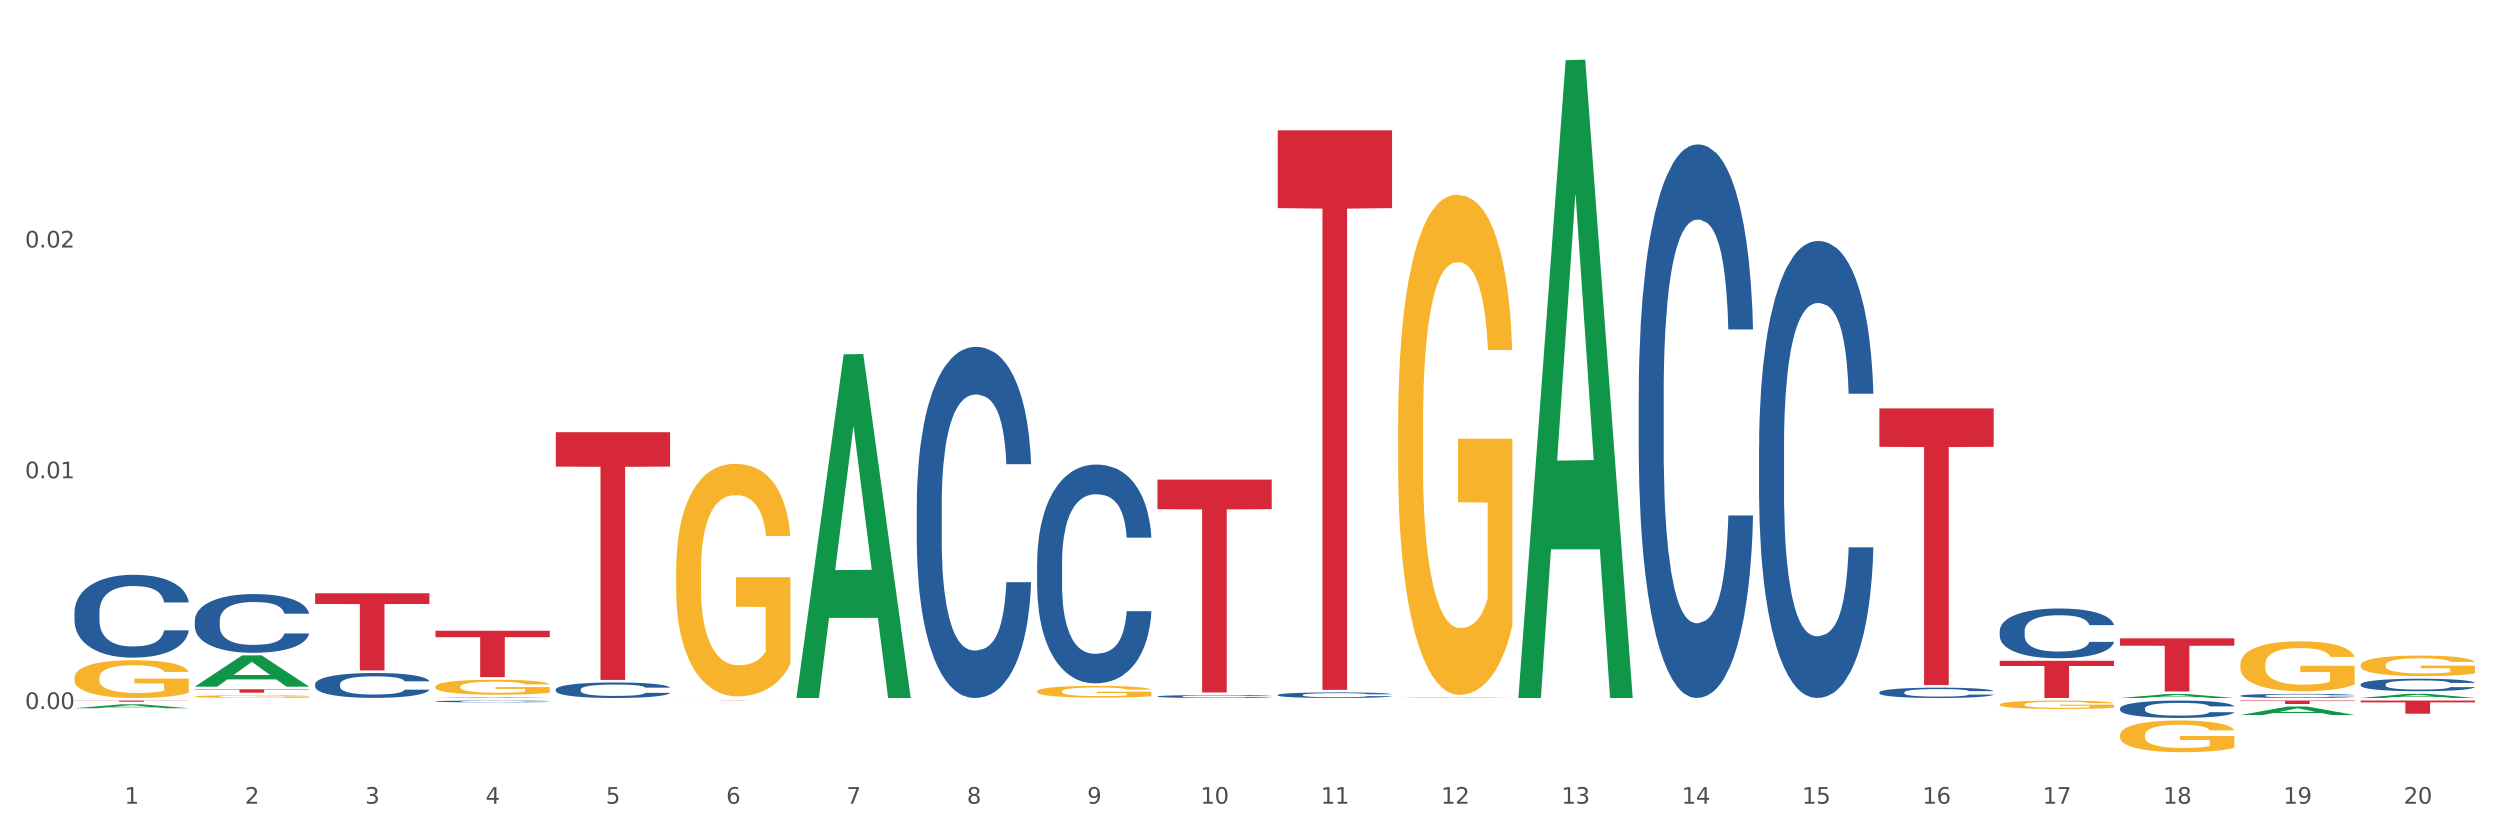 <?xml version="1.0" encoding="utf-8" standalone="no"?>
<!DOCTYPE svg PUBLIC "-//W3C//DTD SVG 1.1//EN"
  "http://www.w3.org/Graphics/SVG/1.1/DTD/svg11.dtd">
<svg xmlns:xlink="http://www.w3.org/1999/xlink" width="1080pt" height="360pt" viewBox="0 0 1080 360" xmlns="http://www.w3.org/2000/svg" version="1.1">
 <rect x="0" y="0" width="1080" height="360" fill="#333333" stroke="none"/>
 <defs>
  <style type="text/css">*{stroke-linejoin: round; stroke-linecap: butt}</style>
 </defs>
 <g id="figure_1">
  <g id="patch_1">
   <path d="M 0 360 
L 1080 360 
L 1080 0 
L 0 0 
z
" style="fill: #ffffff; stroke: #ffffff; stroke-linejoin: miter"/>
  </g>
  <g id="axes_1">
   <g id="matplotlib.axis_1">
    <g id="xtick_1">
     <g id="text_1">
      <!-- 1 -->
      <g style="fill: #4d4d4d" transform="translate(53.812 347.204) scale(0.096 -0.096)">
       <defs>
        <path id="DejaVuSans-31" d="M 794 531 
L 1825 531 
L 1825 4091 
L 703 3866 
L 703 4441 
L 1819 4666 
L 2450 4666 
L 2450 531 
L 3481 531 
L 3481 0 
L 794 0 
L 794 531 
z
" transform="scale(0.016)"/>
       </defs>
       <use xlink:href="#DejaVuSans-31"/>
      </g>
     </g>
    </g>
    <g id="xtick_2">
     <g id="text_2">
      <!-- 2 -->
      <g style="fill: #4d4d4d" transform="translate(105.793 347.204) scale(0.096 -0.096)">
       <defs>
        <path id="DejaVuSans-32" d="M 1228 531 
L 3431 531 
L 3431 0 
L 469 0 
L 469 531 
Q 828 903 1448 1529 
Q 2069 2156 2228 2338 
Q 2531 2678 2651 2914 
Q 2772 3150 2772 3378 
Q 2772 3750 2511 3984 
Q 2250 4219 1831 4219 
Q 1534 4219 1204 4116 
Q 875 4013 500 3803 
L 500 4441 
Q 881 4594 1212 4672 
Q 1544 4750 1819 4750 
Q 2544 4750 2975 4387 
Q 3406 4025 3406 3419 
Q 3406 3131 3298 2873 
Q 3191 2616 2906 2266 
Q 2828 2175 2409 1742 
Q 1991 1309 1228 531 
z
" transform="scale(0.016)"/>
       </defs>
       <use xlink:href="#DejaVuSans-32"/>
      </g>
     </g>
    </g>
    <g id="xtick_3">
     <g id="text_3">
      <!-- 3 -->
      <g style="fill: #4d4d4d" transform="translate(157.774 347.204) scale(0.096 -0.096)">
       <defs>
        <path id="DejaVuSans-33" d="M 2597 2516 
Q 3050 2419 3304 2112 
Q 3559 1806 3559 1356 
Q 3559 666 3084 287 
Q 2609 -91 1734 -91 
Q 1441 -91 1130 -33 
Q 819 25 488 141 
L 488 750 
Q 750 597 1062 519 
Q 1375 441 1716 441 
Q 2309 441 2620 675 
Q 2931 909 2931 1356 
Q 2931 1769 2642 2001 
Q 2353 2234 1838 2234 
L 1294 2234 
L 1294 2753 
L 1863 2753 
Q 2328 2753 2575 2939 
Q 2822 3125 2822 3475 
Q 2822 3834 2567 4026 
Q 2313 4219 1838 4219 
Q 1578 4219 1281 4162 
Q 984 4106 628 3988 
L 628 4550 
Q 988 4650 1302 4700 
Q 1616 4750 1894 4750 
Q 2613 4750 3031 4423 
Q 3450 4097 3450 3541 
Q 3450 3153 3228 2886 
Q 3006 2619 2597 2516 
z
" transform="scale(0.016)"/>
       </defs>
       <use xlink:href="#DejaVuSans-33"/>
      </g>
     </g>
    </g>
    <g id="xtick_4">
     <g id="text_4">
      <!-- 4 -->
      <g style="fill: #4d4d4d" transform="translate(209.756 347.204) scale(0.096 -0.096)">
       <defs>
        <path id="DejaVuSans-34" d="M 2419 4116 
L 825 1625 
L 2419 1625 
L 2419 4116 
z
M 2253 4666 
L 3047 4666 
L 3047 1625 
L 3713 1625 
L 3713 1100 
L 3047 1100 
L 3047 0 
L 2419 0 
L 2419 1100 
L 313 1100 
L 313 1709 
L 2253 4666 
z
" transform="scale(0.016)"/>
       </defs>
       <use xlink:href="#DejaVuSans-34"/>
      </g>
     </g>
    </g>
    <g id="xtick_5">
     <g id="text_5">
      <!-- 5 -->
      <g style="fill: #4d4d4d" transform="translate(261.737 347.204) scale(0.096 -0.096)">
       <defs>
        <path id="DejaVuSans-35" d="M 691 4666 
L 3169 4666 
L 3169 4134 
L 1269 4134 
L 1269 2991 
Q 1406 3038 1543 3061 
Q 1681 3084 1819 3084 
Q 2600 3084 3056 2656 
Q 3513 2228 3513 1497 
Q 3513 744 3044 326 
Q 2575 -91 1722 -91 
Q 1428 -91 1123 -41 
Q 819 9 494 109 
L 494 744 
Q 775 591 1075 516 
Q 1375 441 1709 441 
Q 2250 441 2565 725 
Q 2881 1009 2881 1497 
Q 2881 1984 2565 2268 
Q 2250 2553 1709 2553 
Q 1456 2553 1204 2497 
Q 953 2441 691 2322 
L 691 4666 
z
" transform="scale(0.016)"/>
       </defs>
       <use xlink:href="#DejaVuSans-35"/>
      </g>
     </g>
    </g>
    <g id="xtick_6">
     <g id="text_6">
      <!-- 6 -->
      <g style="fill: #4d4d4d" transform="translate(313.718 347.204) scale(0.096 -0.096)">
       <defs>
        <path id="DejaVuSans-36" d="M 2113 2584 
Q 1688 2584 1439 2293 
Q 1191 2003 1191 1497 
Q 1191 994 1439 701 
Q 1688 409 2113 409 
Q 2538 409 2786 701 
Q 3034 994 3034 1497 
Q 3034 2003 2786 2293 
Q 2538 2584 2113 2584 
z
M 3366 4563 
L 3366 3988 
Q 3128 4100 2886 4159 
Q 2644 4219 2406 4219 
Q 1781 4219 1451 3797 
Q 1122 3375 1075 2522 
Q 1259 2794 1537 2939 
Q 1816 3084 2150 3084 
Q 2853 3084 3261 2657 
Q 3669 2231 3669 1497 
Q 3669 778 3244 343 
Q 2819 -91 2113 -91 
Q 1303 -91 875 529 
Q 447 1150 447 2328 
Q 447 3434 972 4092 
Q 1497 4750 2381 4750 
Q 2619 4750 2861 4703 
Q 3103 4656 3366 4563 
z
" transform="scale(0.016)"/>
       </defs>
       <use xlink:href="#DejaVuSans-36"/>
      </g>
     </g>
    </g>
    <g id="xtick_7">
     <g id="text_7">
      <!-- 7 -->
      <g style="fill: #4d4d4d" transform="translate(365.699 347.204) scale(0.096 -0.096)">
       <defs>
        <path id="DejaVuSans-37" d="M 525 4666 
L 3525 4666 
L 3525 4397 
L 1831 0 
L 1172 0 
L 2766 4134 
L 525 4134 
L 525 4666 
z
" transform="scale(0.016)"/>
       </defs>
       <use xlink:href="#DejaVuSans-37"/>
      </g>
     </g>
    </g>
    <g id="xtick_8">
     <g id="text_8">
      <!-- 8 -->
      <g style="fill: #4d4d4d" transform="translate(417.68 347.204) scale(0.096 -0.096)">
       <defs>
        <path id="DejaVuSans-38" d="M 2034 2216 
Q 1584 2216 1326 1975 
Q 1069 1734 1069 1313 
Q 1069 891 1326 650 
Q 1584 409 2034 409 
Q 2484 409 2743 651 
Q 3003 894 3003 1313 
Q 3003 1734 2745 1975 
Q 2488 2216 2034 2216 
z
M 1403 2484 
Q 997 2584 770 2862 
Q 544 3141 544 3541 
Q 544 4100 942 4425 
Q 1341 4750 2034 4750 
Q 2731 4750 3128 4425 
Q 3525 4100 3525 3541 
Q 3525 3141 3298 2862 
Q 3072 2584 2669 2484 
Q 3125 2378 3379 2068 
Q 3634 1759 3634 1313 
Q 3634 634 3220 271 
Q 2806 -91 2034 -91 
Q 1263 -91 848 271 
Q 434 634 434 1313 
Q 434 1759 690 2068 
Q 947 2378 1403 2484 
z
M 1172 3481 
Q 1172 3119 1398 2916 
Q 1625 2713 2034 2713 
Q 2441 2713 2670 2916 
Q 2900 3119 2900 3481 
Q 2900 3844 2670 4047 
Q 2441 4250 2034 4250 
Q 1625 4250 1398 4047 
Q 1172 3844 1172 3481 
z
" transform="scale(0.016)"/>
       </defs>
       <use xlink:href="#DejaVuSans-38"/>
      </g>
     </g>
    </g>
    <g id="xtick_9">
     <g id="text_9">
      <!-- 9 -->
      <g style="fill: #4d4d4d" transform="translate(469.662 347.204) scale(0.096 -0.096)">
       <defs>
        <path id="DejaVuSans-39" d="M 703 97 
L 703 672 
Q 941 559 1184 500 
Q 1428 441 1663 441 
Q 2288 441 2617 861 
Q 2947 1281 2994 2138 
Q 2813 1869 2534 1725 
Q 2256 1581 1919 1581 
Q 1219 1581 811 2004 
Q 403 2428 403 3163 
Q 403 3881 828 4315 
Q 1253 4750 1959 4750 
Q 2769 4750 3195 4129 
Q 3622 3509 3622 2328 
Q 3622 1225 3098 567 
Q 2575 -91 1691 -91 
Q 1453 -91 1209 -44 
Q 966 3 703 97 
z
M 1959 2075 
Q 2384 2075 2632 2365 
Q 2881 2656 2881 3163 
Q 2881 3666 2632 3958 
Q 2384 4250 1959 4250 
Q 1534 4250 1286 3958 
Q 1038 3666 1038 3163 
Q 1038 2656 1286 2365 
Q 1534 2075 1959 2075 
z
" transform="scale(0.016)"/>
       </defs>
       <use xlink:href="#DejaVuSans-39"/>
      </g>
     </g>
    </g>
    <g id="xtick_10">
     <g id="text_10">
      <!-- 10 -->
      <g style="fill: #4d4d4d" transform="translate(518.589 347.204) scale(0.096 -0.096)">
       <defs>
        <path id="DejaVuSans-30" d="M 2034 4250 
Q 1547 4250 1301 3770 
Q 1056 3291 1056 2328 
Q 1056 1369 1301 889 
Q 1547 409 2034 409 
Q 2525 409 2770 889 
Q 3016 1369 3016 2328 
Q 3016 3291 2770 3770 
Q 2525 4250 2034 4250 
z
M 2034 4750 
Q 2819 4750 3233 4129 
Q 3647 3509 3647 2328 
Q 3647 1150 3233 529 
Q 2819 -91 2034 -91 
Q 1250 -91 836 529 
Q 422 1150 422 2328 
Q 422 3509 836 4129 
Q 1250 4750 2034 4750 
z
" transform="scale(0.016)"/>
       </defs>
       <use xlink:href="#DejaVuSans-31"/>
       <use xlink:href="#DejaVuSans-30" transform="translate(63.623 0)"/>
      </g>
     </g>
    </g>
    <g id="xtick_11">
     <g id="text_11">
      <!-- 11 -->
      <g style="fill: #4d4d4d" transform="translate(570.57 347.204) scale(0.096 -0.096)">
       <use xlink:href="#DejaVuSans-31"/>
       <use xlink:href="#DejaVuSans-31" transform="translate(63.623 0)"/>
      </g>
     </g>
    </g>
    <g id="xtick_12">
     <g id="text_12">
      <!-- 12 -->
      <g style="fill: #4d4d4d" transform="translate(622.551 347.204) scale(0.096 -0.096)">
       <use xlink:href="#DejaVuSans-31"/>
       <use xlink:href="#DejaVuSans-32" transform="translate(63.623 0)"/>
      </g>
     </g>
    </g>
    <g id="xtick_13">
     <g id="text_13">
      <!-- 13 -->
      <g style="fill: #4d4d4d" transform="translate(674.533 347.204) scale(0.096 -0.096)">
       <use xlink:href="#DejaVuSans-31"/>
       <use xlink:href="#DejaVuSans-33" transform="translate(63.623 0)"/>
      </g>
     </g>
    </g>
    <g id="xtick_14">
     <g id="text_14">
      <!-- 14 -->
      <g style="fill: #4d4d4d" transform="translate(726.514 347.204) scale(0.096 -0.096)">
       <use xlink:href="#DejaVuSans-31"/>
       <use xlink:href="#DejaVuSans-34" transform="translate(63.623 0)"/>
      </g>
     </g>
    </g>
    <g id="xtick_15">
     <g id="text_15">
      <!-- 15 -->
      <g style="fill: #4d4d4d" transform="translate(778.495 347.204) scale(0.096 -0.096)">
       <use xlink:href="#DejaVuSans-31"/>
       <use xlink:href="#DejaVuSans-35" transform="translate(63.623 0)"/>
      </g>
     </g>
    </g>
    <g id="xtick_16">
     <g id="text_16">
      <!-- 16 -->
      <g style="fill: #4d4d4d" transform="translate(830.476 347.204) scale(0.096 -0.096)">
       <use xlink:href="#DejaVuSans-31"/>
       <use xlink:href="#DejaVuSans-36" transform="translate(63.623 0)"/>
      </g>
     </g>
    </g>
    <g id="xtick_17">
     <g id="text_17">
      <!-- 17 -->
      <g style="fill: #4d4d4d" transform="translate(882.457 347.204) scale(0.096 -0.096)">
       <use xlink:href="#DejaVuSans-31"/>
       <use xlink:href="#DejaVuSans-37" transform="translate(63.623 0)"/>
      </g>
     </g>
    </g>
    <g id="xtick_18">
     <g id="text_18">
      <!-- 18 -->
      <g style="fill: #4d4d4d" transform="translate(934.439 347.204) scale(0.096 -0.096)">
       <use xlink:href="#DejaVuSans-31"/>
       <use xlink:href="#DejaVuSans-38" transform="translate(63.623 0)"/>
      </g>
     </g>
    </g>
    <g id="xtick_19">
     <g id="text_19">
      <!-- 19 -->
      <g style="fill: #4d4d4d" transform="translate(986.42 347.204) scale(0.096 -0.096)">
       <use xlink:href="#DejaVuSans-31"/>
       <use xlink:href="#DejaVuSans-39" transform="translate(63.623 0)"/>
      </g>
     </g>
    </g>
    <g id="xtick_20">
     <g id="text_20">
      <!-- 20 -->
      <g style="fill: #4d4d4d" transform="translate(1038.401 347.204) scale(0.096 -0.096)">
       <use xlink:href="#DejaVuSans-32"/>
       <use xlink:href="#DejaVuSans-30" transform="translate(63.623 0)"/>
      </g>
     </g>
    </g>
    <g id="xtick_21"/>
    <g id="xtick_22"/>
    <g id="xtick_23"/>
    <g id="xtick_24"/>
    <g id="xtick_25"/>
    <g id="xtick_26"/>
    <g id="xtick_27"/>
    <g id="xtick_28"/>
    <g id="xtick_29"/>
    <g id="xtick_30"/>
    <g id="xtick_31"/>
    <g id="xtick_32"/>
    <g id="xtick_33"/>
    <g id="xtick_34"/>
    <g id="xtick_35"/>
    <g id="xtick_36"/>
    <g id="xtick_37"/>
    <g id="xtick_38"/>
    <g id="xtick_39"/>
   </g>
   <g id="matplotlib.axis_2">
    <g id="ytick_1">
     <g id="text_21">
      <!-- 0.00 -->
      <g style="fill: #4d4d4d" transform="translate(10.8 306.291) scale(0.096 -0.096)">
       <defs>
        <path id="DejaVuSans-2e" d="M 684 794 
L 1344 794 
L 1344 0 
L 684 0 
L 684 794 
z
" transform="scale(0.016)"/>
       </defs>
       <use xlink:href="#DejaVuSans-30"/>
       <use xlink:href="#DejaVuSans-2e" transform="translate(63.623 0)"/>
       <use xlink:href="#DejaVuSans-30" transform="translate(95.41 0)"/>
       <use xlink:href="#DejaVuSans-30" transform="translate(159.033 0)"/>
      </g>
     </g>
    </g>
    <g id="ytick_2">
     <g id="text_22">
      <!-- 0.01 -->
      <g style="fill: #4d4d4d" transform="translate(10.8 206.607) scale(0.096 -0.096)">
       <use xlink:href="#DejaVuSans-30"/>
       <use xlink:href="#DejaVuSans-2e" transform="translate(63.623 0)"/>
       <use xlink:href="#DejaVuSans-30" transform="translate(95.41 0)"/>
       <use xlink:href="#DejaVuSans-31" transform="translate(159.033 0)"/>
      </g>
     </g>
    </g>
    <g id="ytick_3">
     <g id="text_23">
      <!-- 0.02 -->
      <g style="fill: #4d4d4d" transform="translate(10.8 106.924) scale(0.096 -0.096)">
       <use xlink:href="#DejaVuSans-30"/>
       <use xlink:href="#DejaVuSans-2e" transform="translate(63.623 0)"/>
       <use xlink:href="#DejaVuSans-30" transform="translate(95.41 0)"/>
       <use xlink:href="#DejaVuSans-32" transform="translate(159.033 0)"/>
      </g>
     </g>
    </g>
    <g id="ytick_4"/>
    <g id="ytick_5"/>
    <g id="ytick_6"/>
   </g>
   <g id="PolyCollection_1">
    <path d="M 500.006 207.2 
L 549.388 207.2 
L 549.388 219.979 
L 529.963 220.066 
L 529.963 299.158 
L 519.314 299.158 
L 519.314 220.066 
L 500.006 219.979 
L 500.006 207.287 
L 500.006 207.2 
z
" clip-path="url(#p38662be80e)" style="fill: #d62839"/>
    <path d="M 551.987 56.309 
L 601.369 56.309 
L 601.369 89.898 
L 581.944 90.125 
L 581.944 298.011 
L 571.295 298.011 
L 571.295 90.125 
L 551.987 89.898 
L 551.987 56.536 
L 551.987 56.309 
z
" clip-path="url(#p38662be80e)" style="fill: #d62839"/>
    <path d="M 811.893 176.417 
L 861.275 176.417 
L 861.275 193.029 
L 841.85 193.141 
L 841.85 295.96 
L 831.201 295.96 
L 831.201 193.141 
L 811.893 193.029 
L 811.893 176.529 
L 811.893 176.417 
z
" clip-path="url(#p38662be80e)" style="fill: #d62839"/>
    <path d="M 136.137 256.29 
L 185.52 256.29 
L 185.52 260.922 
L 166.094 260.953 
L 166.094 289.623 
L 155.446 289.623 
L 155.446 260.953 
L 136.137 260.922 
L 136.137 256.321 
L 136.137 256.29 
z
" clip-path="url(#p38662be80e)" style="fill: #d62839"/>
    <path d="M 344.062 301.257 
L 344.113 301.117 
L 364.477 153.075 
L 372.928 152.936 
L 393.444 301.536 
L 383.67 301.536 
L 379.241 266.932 
L 358.215 266.932 
L 358.062 267.49 
L 353.786 301.536 
L 344.062 301.536 
L 344.062 301.257 
L 360.862 246.282 
L 376.593 246.142 
L 368.804 184.609 
L 368.702 184.33 
L 368.601 184.749 
L 360.811 246.142 
L 360.862 246.282 
L 344.062 301.257 
z
" clip-path="url(#p38662be80e)" style="fill: #109648"/>
    <path d="M 188.119 301.535 
L 188.17 301.535 
L 208.533 301.236 
L 216.984 301.236 
L 237.501 301.536 
L 227.726 301.536 
L 223.297 301.466 
L 202.271 301.466 
L 202.119 301.467 
L 197.842 301.536 
L 188.119 301.536 
L 188.119 301.535 
L 204.919 301.424 
L 220.65 301.424 
L 212.861 301.3 
L 212.759 301.299 
L 212.657 301.3 
L 204.868 301.424 
L 204.919 301.424 
L 188.119 301.535 
z
" clip-path="url(#p38662be80e)" style="fill: #109648"/>
    <path d="M 84.156 296.616 
L 84.207 296.603 
L 104.571 283.125 
L 113.022 283.113 
L 133.538 296.641 
L 123.764 296.641 
L 119.335 293.491 
L 98.309 293.491 
L 98.156 293.542 
L 93.88 296.641 
L 84.156 296.641 
L 84.156 296.616 
L 100.956 291.611 
L 116.687 291.598 
L 108.898 285.996 
L 108.796 285.971 
L 108.695 286.009 
L 100.905 291.598 
L 100.956 291.611 
L 84.156 296.616 
z
" clip-path="url(#p38662be80e)" style="fill: #109648"/>
    <path d="M 32.175 305.959 
L 32.226 305.957 
L 52.59 304.251 
L 61.041 304.249 
L 81.557 305.962 
L 71.783 305.962 
L 67.353 305.563 
L 46.328 305.563 
L 46.175 305.57 
L 41.899 305.962 
L 32.175 305.962 
L 32.175 305.959 
L 48.975 305.325 
L 64.706 305.324 
L 56.917 304.614 
L 56.815 304.611 
L 56.713 304.616 
L 48.924 305.324 
L 48.975 305.325 
L 32.175 305.959 
z
" clip-path="url(#p38662be80e)" style="fill: #109648"/>
    <path d="M 188.119 272.475 
L 237.501 272.475 
L 237.501 275.261 
L 218.076 275.28 
L 218.076 292.527 
L 207.427 292.527 
L 207.427 275.28 
L 188.119 275.261 
L 188.119 272.494 
L 188.119 272.475 
z
" clip-path="url(#p38662be80e)" style="fill: #d62839"/>
    <path d="M 500.006 300.836 
L 500.064 300.835 
L 500.064 300.803 
L 500.239 300.758 
L 500.881 300.677 
L 501.699 300.616 
L 503.1 300.544 
L 503.858 300.514 
L 504.851 300.48 
L 506.894 300.425 
L 509.228 300.379 
L 510.863 300.353 
L 512.089 300.337 
L 514.832 300.308 
L 516.408 300.295 
L 518.043 300.285 
L 519.443 300.278 
L 521.778 300.27 
L 523.646 300.266 
L 525.806 300.265 
L 527.615 300.266 
L 530.009 300.271 
L 533.511 300.285 
L 534.854 300.293 
L 536.663 300.307 
L 538.531 300.326 
L 540.049 300.344 
L 541.8 300.371 
L 543.609 300.406 
L 545.36 300.45 
L 546.586 300.49 
L 547.578 300.533 
L 548.454 300.586 
L 549.096 300.642 
L 549.388 300.69 
L 538.706 300.69 
L 538.414 300.647 
L 537.83 300.601 
L 537.247 300.569 
L 536.605 300.544 
L 535.612 300.515 
L 534.737 300.496 
L 533.277 300.474 
L 531.935 300.46 
L 530.826 300.452 
L 529.483 300.445 
L 526.623 300.438 
L 524.58 300.438 
L 523.296 300.441 
L 521.72 300.446 
L 520.377 300.454 
L 518.801 300.468 
L 517.576 300.483 
L 516.35 300.503 
L 515.649 300.517 
L 514.599 300.543 
L 513.898 300.564 
L 512.964 300.599 
L 512.439 300.625 
L 511.505 300.691 
L 511.096 300.74 
L 510.921 300.774 
L 510.805 300.811 
L 510.805 300.992 
L 511.155 301.073 
L 511.447 301.108 
L 511.914 301.147 
L 512.789 301.198 
L 514.073 301.248 
L 515.416 301.284 
L 516.525 301.306 
L 517.576 301.322 
L 518.626 301.335 
L 519.91 301.347 
L 520.961 301.354 
L 522.537 301.361 
L 524.405 301.364 
L 525.864 301.364 
L 528.841 301.358 
L 530.184 301.353 
L 531.468 301.344 
L 532.869 301.332 
L 533.978 301.318 
L 534.62 301.307 
L 535.671 301.285 
L 536.488 301.262 
L 537.188 301.235 
L 537.655 301.212 
L 538.181 301.177 
L 538.589 301.138 
L 538.706 301.117 
L 549.388 301.117 
L 549.154 301.159 
L 548.746 301.199 
L 547.929 301.254 
L 547.287 301.285 
L 546.294 301.324 
L 545.244 301.356 
L 543.784 301.392 
L 542.442 301.419 
L 541.041 301.442 
L 539.523 301.463 
L 536.78 301.492 
L 535.787 301.5 
L 533.686 301.514 
L 532.052 301.522 
L 529.658 301.53 
L 527.207 301.535 
L 524.639 301.536 
L 522.362 301.534 
L 519.852 301.527 
L 518.276 301.52 
L 516.525 301.509 
L 514.482 301.493 
L 512.556 301.473 
L 510.746 301.45 
L 509.053 301.423 
L 507.477 301.393 
L 505.434 301.343 
L 503.917 301.295 
L 502.808 301.249 
L 502.049 301.211 
L 501.29 301.162 
L 500.881 301.129 
L 500.239 301.047 
L 500.006 300.972 
L 500.006 300.836 
z
" clip-path="url(#p38662be80e)" style="fill: #255c99"/>
    <path d="M 915.855 306.013 
L 915.914 306.006 
L 915.914 305.815 
L 916.089 305.554 
L 916.731 305.075 
L 917.548 304.712 
L 918.949 304.287 
L 919.708 304.109 
L 920.7 303.91 
L 922.743 303.589 
L 925.078 303.315 
L 926.713 303.164 
L 927.938 303.068 
L 930.682 302.897 
L 932.258 302.821 
L 933.892 302.76 
L 935.293 302.719 
L 937.628 302.671 
L 939.496 302.65 
L 941.656 302.643 
L 943.465 302.65 
L 945.858 302.678 
L 949.361 302.76 
L 950.703 302.808 
L 952.513 302.89 
L 954.381 303 
L 955.898 303.109 
L 957.649 303.267 
L 959.459 303.472 
L 961.21 303.732 
L 962.436 303.972 
L 963.428 304.226 
L 964.304 304.534 
L 964.946 304.869 
L 965.238 305.15 
L 954.556 305.15 
L 954.264 304.897 
L 953.68 304.623 
L 953.096 304.438 
L 952.454 304.287 
L 951.462 304.116 
L 950.586 304.006 
L 949.127 303.876 
L 947.785 303.794 
L 946.676 303.746 
L 945.333 303.705 
L 942.473 303.664 
L 940.43 303.664 
L 939.146 303.678 
L 937.57 303.712 
L 936.227 303.76 
L 934.651 303.842 
L 933.425 303.931 
L 932.199 304.047 
L 931.499 304.13 
L 930.448 304.28 
L 929.748 304.404 
L 928.814 304.616 
L 928.289 304.767 
L 927.355 305.157 
L 926.946 305.445 
L 926.771 305.643 
L 926.654 305.863 
L 926.654 306.931 
L 927.004 307.41 
L 927.296 307.616 
L 927.763 307.849 
L 928.639 308.15 
L 929.923 308.445 
L 931.265 308.657 
L 932.375 308.787 
L 933.425 308.883 
L 934.476 308.958 
L 935.76 309.027 
L 936.811 309.068 
L 938.387 309.109 
L 940.255 309.13 
L 941.714 309.13 
L 944.691 309.095 
L 946.033 309.061 
L 947.318 309.013 
L 948.719 308.938 
L 949.828 308.856 
L 950.47 308.794 
L 951.52 308.664 
L 952.338 308.527 
L 953.038 308.369 
L 953.505 308.232 
L 954.03 308.027 
L 954.439 307.794 
L 954.556 307.671 
L 965.238 307.671 
L 965.004 307.917 
L 964.596 308.157 
L 963.778 308.479 
L 963.136 308.664 
L 962.144 308.89 
L 961.093 309.082 
L 959.634 309.294 
L 958.291 309.452 
L 956.89 309.588 
L 955.373 309.712 
L 952.629 309.883 
L 951.637 309.931 
L 949.536 310.013 
L 947.901 310.061 
L 945.508 310.109 
L 943.056 310.136 
L 940.488 310.143 
L 938.212 310.13 
L 935.702 310.088 
L 934.126 310.047 
L 932.375 309.986 
L 930.332 309.89 
L 928.405 309.773 
L 926.596 309.636 
L 924.903 309.479 
L 923.327 309.301 
L 921.284 309.006 
L 919.766 308.719 
L 918.657 308.452 
L 917.898 308.226 
L 917.14 307.938 
L 916.731 307.739 
L 916.089 307.26 
L 915.855 306.815 
L 915.855 306.013 
z
" clip-path="url(#p38662be80e)" style="fill: #255c99"/>
    <path d="M 84.156 268.038 
L 84.215 268.015 
L 84.215 267.366 
L 84.39 266.486 
L 85.032 264.865 
L 85.849 263.637 
L 87.25 262.201 
L 88.009 261.599 
L 89.001 260.927 
L 91.044 259.838 
L 93.379 258.912 
L 95.013 258.402 
L 96.239 258.078 
L 98.983 257.499 
L 100.559 257.244 
L 102.193 257.036 
L 103.594 256.897 
L 105.929 256.735 
L 107.797 256.665 
L 109.956 256.642 
L 111.766 256.665 
L 114.159 256.758 
L 117.661 257.036 
L 119.004 257.198 
L 120.813 257.476 
L 122.681 257.846 
L 124.199 258.217 
L 125.95 258.75 
L 127.76 259.445 
L 129.511 260.325 
L 130.737 261.135 
L 131.729 261.992 
L 132.604 263.035 
L 133.246 264.17 
L 133.538 265.119 
L 122.856 265.119 
L 122.565 264.262 
L 121.981 263.336 
L 121.397 262.711 
L 120.755 262.201 
L 119.763 261.622 
L 118.887 261.251 
L 117.428 260.811 
L 116.085 260.533 
L 114.976 260.371 
L 113.634 260.232 
L 110.774 260.093 
L 108.731 260.093 
L 107.446 260.139 
L 105.87 260.255 
L 104.528 260.417 
L 102.952 260.695 
L 101.726 260.996 
L 100.5 261.39 
L 99.8 261.668 
L 98.749 262.178 
L 98.049 262.595 
L 97.115 263.313 
L 96.589 263.822 
L 95.655 265.143 
L 95.247 266.115 
L 95.072 266.787 
L 94.955 267.528 
L 94.955 271.142 
L 95.305 272.763 
L 95.597 273.458 
L 96.064 274.246 
L 96.94 275.265 
L 98.224 276.261 
L 99.566 276.979 
L 100.675 277.419 
L 101.726 277.743 
L 102.777 277.998 
L 104.061 278.23 
L 105.112 278.369 
L 106.688 278.508 
L 108.555 278.577 
L 110.015 278.577 
L 112.992 278.461 
L 114.334 278.345 
L 115.618 278.183 
L 117.019 277.929 
L 118.128 277.651 
L 118.77 277.442 
L 119.821 277.002 
L 120.638 276.539 
L 121.339 276.006 
L 121.806 275.543 
L 122.331 274.848 
L 122.74 274.06 
L 122.856 273.643 
L 133.538 273.643 
L 133.305 274.477 
L 132.896 275.288 
L 132.079 276.377 
L 131.437 277.002 
L 130.445 277.766 
L 129.394 278.415 
L 127.935 279.133 
L 126.592 279.666 
L 125.191 280.129 
L 123.674 280.546 
L 120.93 281.125 
L 119.938 281.287 
L 117.836 281.565 
L 116.202 281.727 
L 113.809 281.889 
L 111.357 281.982 
L 108.789 282.005 
L 106.512 281.959 
L 104.002 281.82 
L 102.426 281.681 
L 100.675 281.472 
L 98.632 281.148 
L 96.706 280.754 
L 94.897 280.291 
L 93.204 279.758 
L 91.628 279.156 
L 89.585 278.16 
L 88.067 277.187 
L 86.958 276.284 
L 86.199 275.52 
L 85.44 274.547 
L 85.032 273.875 
L 84.39 272.254 
L 84.156 270.748 
L 84.156 268.038 
z
" clip-path="url(#p38662be80e)" style="fill: #255c99"/>
    <path d="M 396.043 217.998 
L 396.102 217.86 
L 396.102 213.981 
L 396.277 208.716 
L 396.919 199.019 
L 397.736 191.676 
L 399.137 183.087 
L 399.896 179.485 
L 400.888 175.468 
L 402.931 168.956 
L 405.266 163.415 
L 406.9 160.367 
L 408.126 158.428 
L 410.87 154.964 
L 412.446 153.44 
L 414.08 152.193 
L 415.481 151.362 
L 417.816 150.392 
L 419.684 149.977 
L 421.844 149.838 
L 423.653 149.977 
L 426.046 150.531 
L 429.549 152.193 
L 430.891 153.163 
L 432.701 154.826 
L 434.568 157.042 
L 436.086 159.259 
L 437.837 162.445 
L 439.647 166.601 
L 441.398 171.866 
L 442.624 176.714 
L 443.616 181.84 
L 444.492 188.074 
L 445.134 194.863 
L 445.426 200.543 
L 434.744 200.543 
L 434.452 195.417 
L 433.868 189.875 
L 433.284 186.135 
L 432.642 183.087 
L 431.65 179.624 
L 430.774 177.407 
L 429.315 174.775 
L 427.973 173.112 
L 426.863 172.143 
L 425.521 171.311 
L 422.661 170.48 
L 420.618 170.48 
L 419.334 170.757 
L 417.758 171.45 
L 416.415 172.42 
L 414.839 174.082 
L 413.613 175.883 
L 412.387 178.238 
L 411.687 179.901 
L 410.636 182.949 
L 409.936 185.442 
L 409.002 189.737 
L 408.477 192.785 
L 407.543 200.681 
L 407.134 206.5 
L 406.959 210.517 
L 406.842 214.95 
L 406.842 236.562 
L 407.192 246.26 
L 407.484 250.416 
L 407.951 255.126 
L 408.827 261.222 
L 410.111 267.179 
L 411.453 271.473 
L 412.563 274.106 
L 413.613 276.045 
L 414.664 277.569 
L 415.948 278.954 
L 416.999 279.786 
L 418.575 280.617 
L 420.443 281.032 
L 421.902 281.032 
L 424.879 280.34 
L 426.221 279.647 
L 427.506 278.677 
L 428.906 277.153 
L 430.016 275.491 
L 430.658 274.244 
L 431.708 271.612 
L 432.526 268.841 
L 433.226 265.655 
L 433.693 262.884 
L 434.218 258.728 
L 434.627 254.018 
L 434.744 251.524 
L 445.426 251.524 
L 445.192 256.511 
L 444.783 261.36 
L 443.966 267.871 
L 443.324 271.612 
L 442.332 276.184 
L 441.281 280.063 
L 439.822 284.357 
L 438.479 287.544 
L 437.078 290.314 
L 435.561 292.808 
L 432.817 296.271 
L 431.825 297.241 
L 429.724 298.904 
L 428.089 299.873 
L 425.696 300.843 
L 423.244 301.397 
L 420.676 301.536 
L 418.4 301.259 
L 415.89 300.428 
L 414.314 299.596 
L 412.563 298.35 
L 410.52 296.41 
L 408.593 294.055 
L 406.784 291.284 
L 405.091 288.098 
L 403.515 284.496 
L 401.472 278.539 
L 399.954 272.72 
L 398.845 267.317 
L 398.086 262.746 
L 397.328 256.927 
L 396.919 252.91 
L 396.277 243.212 
L 396.043 234.207 
L 396.043 217.998 
z
" clip-path="url(#p38662be80e)" style="fill: #255c99"/>
    <path d="M 240.1 297.842 
L 240.158 297.836 
L 240.158 297.664 
L 240.333 297.432 
L 240.975 297.003 
L 241.793 296.678 
L 243.193 296.298 
L 243.952 296.139 
L 244.945 295.961 
L 246.988 295.674 
L 249.322 295.429 
L 250.957 295.294 
L 252.183 295.208 
L 254.926 295.055 
L 256.502 294.988 
L 258.137 294.932 
L 259.537 294.896 
L 261.872 294.853 
L 263.74 294.834 
L 265.9 294.828 
L 267.709 294.834 
L 270.103 294.859 
L 273.605 294.932 
L 274.947 294.975 
L 276.757 295.049 
L 278.625 295.147 
L 280.143 295.245 
L 281.894 295.386 
L 283.703 295.569 
L 285.454 295.802 
L 286.68 296.017 
L 287.672 296.243 
L 288.548 296.519 
L 289.19 296.819 
L 289.482 297.07 
L 278.8 297.07 
L 278.508 296.844 
L 277.924 296.599 
L 277.341 296.433 
L 276.699 296.298 
L 275.706 296.145 
L 274.831 296.047 
L 273.371 295.931 
L 272.029 295.857 
L 270.92 295.814 
L 269.577 295.778 
L 266.717 295.741 
L 264.674 295.741 
L 263.39 295.753 
L 261.814 295.784 
L 260.471 295.827 
L 258.895 295.9 
L 257.67 295.98 
L 256.444 296.084 
L 255.743 296.158 
L 254.693 296.292 
L 253.992 296.403 
L 253.058 296.592 
L 252.533 296.727 
L 251.599 297.076 
L 251.19 297.334 
L 251.015 297.511 
L 250.899 297.707 
L 250.899 298.663 
L 251.249 299.092 
L 251.541 299.275 
L 252.008 299.484 
L 252.883 299.753 
L 254.167 300.017 
L 255.51 300.207 
L 256.619 300.323 
L 257.67 300.409 
L 258.72 300.476 
L 260.004 300.537 
L 261.055 300.574 
L 262.631 300.611 
L 264.499 300.629 
L 265.958 300.629 
L 268.935 300.599 
L 270.278 300.568 
L 271.562 300.525 
L 272.963 300.458 
L 274.072 300.384 
L 274.714 300.329 
L 275.765 300.213 
L 276.582 300.09 
L 277.282 299.949 
L 277.749 299.827 
L 278.275 299.643 
L 278.683 299.435 
L 278.8 299.324 
L 289.482 299.324 
L 289.248 299.545 
L 288.84 299.759 
L 288.023 300.047 
L 287.381 300.213 
L 286.388 300.415 
L 285.338 300.586 
L 283.878 300.776 
L 282.536 300.917 
L 281.135 301.04 
L 279.617 301.15 
L 276.874 301.303 
L 275.881 301.346 
L 273.78 301.419 
L 272.146 301.462 
L 269.752 301.505 
L 267.301 301.53 
L 264.733 301.536 
L 262.456 301.524 
L 259.946 301.487 
L 258.37 301.45 
L 256.619 301.395 
L 254.576 301.309 
L 252.65 301.205 
L 250.84 301.083 
L 249.147 300.942 
L 247.571 300.782 
L 245.528 300.519 
L 244.011 300.262 
L 242.902 300.023 
L 242.143 299.821 
L 241.384 299.563 
L 240.975 299.386 
L 240.333 298.957 
L 240.1 298.559 
L 240.1 297.842 
z
" clip-path="url(#p38662be80e)" style="fill: #255c99"/>
    <path d="M 448.025 243.154 
L 448.083 243.068 
L 448.083 240.651 
L 448.258 237.37 
L 448.9 231.327 
L 449.717 226.752 
L 451.118 221.4 
L 451.877 219.155 
L 452.869 216.652 
L 454.912 212.595 
L 457.247 209.141 
L 458.882 207.242 
L 460.107 206.034 
L 462.851 203.876 
L 464.427 202.926 
L 466.061 202.149 
L 467.462 201.631 
L 469.797 201.027 
L 471.665 200.768 
L 473.825 200.682 
L 475.634 200.768 
L 478.027 201.113 
L 481.53 202.149 
L 482.872 202.753 
L 484.682 203.789 
L 486.55 205.17 
L 488.067 206.552 
L 489.818 208.537 
L 491.628 211.127 
L 493.379 214.407 
L 494.605 217.429 
L 495.597 220.623 
L 496.473 224.508 
L 497.115 228.738 
L 497.407 232.277 
L 486.725 232.277 
L 486.433 229.083 
L 485.849 225.63 
L 485.266 223.299 
L 484.623 221.4 
L 483.631 219.242 
L 482.756 217.86 
L 481.296 216.22 
L 479.954 215.184 
L 478.845 214.58 
L 477.502 214.062 
L 474.642 213.544 
L 472.599 213.544 
L 471.315 213.717 
L 469.739 214.148 
L 468.396 214.753 
L 466.82 215.789 
L 465.594 216.911 
L 464.369 218.378 
L 463.668 219.414 
L 462.617 221.314 
L 461.917 222.867 
L 460.983 225.544 
L 460.458 227.443 
L 459.524 232.363 
L 459.115 235.989 
L 458.94 238.492 
L 458.823 241.255 
L 458.823 254.722 
L 459.174 260.765 
L 459.465 263.354 
L 459.932 266.29 
L 460.808 270.088 
L 462.092 273.8 
L 463.435 276.476 
L 464.544 278.116 
L 465.594 279.325 
L 466.645 280.274 
L 467.929 281.138 
L 468.98 281.656 
L 470.556 282.174 
L 472.424 282.433 
L 473.883 282.433 
L 476.86 282.001 
L 478.203 281.569 
L 479.487 280.965 
L 480.888 280.015 
L 481.997 278.98 
L 482.639 278.203 
L 483.69 276.562 
L 484.507 274.836 
L 485.207 272.85 
L 485.674 271.124 
L 486.199 268.534 
L 486.608 265.599 
L 486.725 264.045 
L 497.407 264.045 
L 497.173 267.153 
L 496.765 270.174 
L 495.947 274.232 
L 495.305 276.562 
L 494.313 279.411 
L 493.262 281.828 
L 491.803 284.504 
L 490.461 286.49 
L 489.06 288.217 
L 487.542 289.77 
L 484.799 291.929 
L 483.806 292.533 
L 481.705 293.569 
L 480.07 294.173 
L 477.677 294.777 
L 475.226 295.123 
L 472.657 295.209 
L 470.381 295.036 
L 467.871 294.518 
L 466.295 294 
L 464.544 293.223 
L 462.501 292.015 
L 460.574 290.547 
L 458.765 288.821 
L 457.072 286.835 
L 455.496 284.591 
L 453.453 280.879 
L 451.936 277.253 
L 450.826 273.886 
L 450.068 271.038 
L 449.309 267.412 
L 448.9 264.908 
L 448.258 258.866 
L 448.025 253.254 
L 448.025 243.154 
z
" clip-path="url(#p38662be80e)" style="fill: #255c99"/>
    <path d="M 32.175 264.384 
L 32.233 264.351 
L 32.233 263.436 
L 32.408 262.194 
L 33.051 259.907 
L 33.868 258.175 
L 35.269 256.149 
L 36.028 255.299 
L 37.02 254.351 
L 39.063 252.815 
L 41.398 251.508 
L 43.032 250.789 
L 44.258 250.332 
L 47.001 249.515 
L 48.577 249.155 
L 50.212 248.861 
L 51.613 248.665 
L 53.948 248.436 
L 55.815 248.338 
L 57.975 248.305 
L 59.785 248.338 
L 62.178 248.469 
L 65.68 248.861 
L 67.023 249.09 
L 68.832 249.482 
L 70.7 250.005 
L 72.218 250.528 
L 73.969 251.279 
L 75.778 252.26 
L 77.53 253.502 
L 78.755 254.645 
L 79.748 255.854 
L 80.623 257.325 
L 81.265 258.926 
L 81.557 260.266 
L 70.875 260.266 
L 70.583 259.057 
L 70 257.75 
L 69.416 256.868 
L 68.774 256.149 
L 67.782 255.332 
L 66.906 254.809 
L 65.447 254.188 
L 64.104 253.796 
L 62.995 253.567 
L 61.653 253.371 
L 58.792 253.175 
L 56.749 253.175 
L 55.465 253.24 
L 53.889 253.403 
L 52.547 253.632 
L 50.971 254.024 
L 49.745 254.449 
L 48.519 255.005 
L 47.819 255.397 
L 46.768 256.116 
L 46.067 256.704 
L 45.133 257.717 
L 44.608 258.436 
L 43.674 260.299 
L 43.266 261.672 
L 43.09 262.619 
L 42.974 263.665 
L 42.974 268.763 
L 43.324 271.051 
L 43.616 272.031 
L 44.083 273.142 
L 44.958 274.58 
L 46.242 275.985 
L 47.585 276.999 
L 48.694 277.619 
L 49.745 278.077 
L 50.795 278.436 
L 52.08 278.763 
L 53.13 278.959 
L 54.706 279.155 
L 56.574 279.253 
L 58.033 279.253 
L 61.01 279.09 
L 62.353 278.927 
L 63.637 278.698 
L 65.038 278.338 
L 66.147 277.946 
L 66.789 277.652 
L 67.84 277.031 
L 68.657 276.378 
L 69.358 275.626 
L 69.825 274.972 
L 70.35 273.992 
L 70.758 272.881 
L 70.875 272.293 
L 81.557 272.293 
L 81.324 273.469 
L 80.915 274.613 
L 80.098 276.149 
L 79.456 277.031 
L 78.463 278.11 
L 77.413 279.025 
L 75.953 280.038 
L 74.611 280.789 
L 73.21 281.443 
L 71.692 282.031 
L 68.949 282.848 
L 67.957 283.077 
L 65.855 283.469 
L 64.221 283.698 
L 61.828 283.927 
L 59.376 284.057 
L 56.808 284.09 
L 54.531 284.025 
L 52.021 283.829 
L 50.445 283.633 
L 48.694 283.339 
L 46.651 282.881 
L 44.725 282.325 
L 42.915 281.672 
L 41.223 280.92 
L 39.647 280.07 
L 37.604 278.665 
L 36.086 277.293 
L 34.977 276.018 
L 34.218 274.94 
L 33.459 273.567 
L 33.051 272.619 
L 32.408 270.332 
L 32.175 268.208 
L 32.175 264.384 
z
" clip-path="url(#p38662be80e)" style="fill: #255c99"/>
    <path d="M 32.175 292.748 
L 32.233 292.733 
L 32.233 292.195 
L 32.35 291.733 
L 32.933 290.614 
L 33.807 289.689 
L 34.449 289.196 
L 35.09 288.794 
L 35.848 288.391 
L 36.781 287.973 
L 38.472 287.361 
L 39.521 287.048 
L 40.804 286.72 
L 43.136 286.242 
L 44.827 285.974 
L 46.576 285.75 
L 49.433 285.481 
L 51.298 285.362 
L 53.28 285.272 
L 55.671 285.213 
L 57.478 285.198 
L 61.443 285.242 
L 64.824 285.377 
L 66.457 285.481 
L 68.556 285.66 
L 69.663 285.78 
L 71.471 286.018 
L 73.337 286.332 
L 74.619 286.6 
L 76.543 287.108 
L 78.001 287.615 
L 79.342 288.242 
L 80.041 288.674 
L 80.566 289.077 
L 81.032 289.54 
L 81.499 290.271 
L 71.004 290.271 
L 70.596 289.748 
L 69.955 289.256 
L 69.022 288.779 
L 68.206 288.48 
L 66.807 288.107 
L 65.524 287.868 
L 64.183 287.689 
L 62.551 287.54 
L 61.268 287.466 
L 59.461 287.406 
L 55.904 287.421 
L 53.514 287.54 
L 51.881 287.689 
L 50.832 287.824 
L 49.899 287.973 
L 48.849 288.182 
L 47.625 288.495 
L 46.751 288.779 
L 45.876 289.137 
L 45.176 289.495 
L 44.535 289.913 
L 44.01 290.36 
L 43.602 290.823 
L 43.252 291.39 
L 42.961 292.33 
L 42.961 294.374 
L 43.078 294.836 
L 43.369 295.448 
L 43.719 295.911 
L 44.302 296.463 
L 44.827 296.836 
L 45.818 297.373 
L 46.926 297.821 
L 47.8 298.104 
L 48.675 298.343 
L 50.19 298.671 
L 51.881 298.94 
L 53.339 299.104 
L 55.321 299.253 
L 56.662 299.313 
L 57.828 299.343 
L 60.685 299.343 
L 62.725 299.298 
L 64.999 299.193 
L 66.748 299.059 
L 68.206 298.895 
L 69.838 298.626 
L 70.888 298.373 
L 70.888 295.254 
L 58.061 295.239 
L 58.061 293.165 
L 81.557 293.165 
L 81.557 299.253 
L 80.566 299.566 
L 79.458 299.85 
L 78.292 300.103 
L 76.543 300.417 
L 74.444 300.715 
L 72.579 300.924 
L 70.596 301.103 
L 68.264 301.267 
L 65.232 301.416 
L 63.367 301.476 
L 61.035 301.521 
L 58.294 301.536 
L 55.904 301.506 
L 53.572 301.431 
L 51.123 301.297 
L 48.733 301.103 
L 46.926 300.909 
L 45.118 300.67 
L 43.194 300.357 
L 41.678 300.059 
L 40.512 299.79 
L 39.23 299.447 
L 37.83 298.999 
L 36.781 298.596 
L 35.848 298.179 
L 34.857 297.642 
L 34.157 297.179 
L 33.458 296.597 
L 33.05 296.164 
L 32.583 295.493 
L 32.233 294.553 
L 32.175 292.748 
z
" clip-path="url(#p38662be80e)" style="fill: #f7b32b"/>
    <path d="M 84.156 300.898 
L 84.215 300.897 
L 84.215 300.858 
L 84.331 300.824 
L 84.914 300.743 
L 85.789 300.676 
L 86.43 300.64 
L 87.071 300.611 
L 87.829 300.582 
L 88.762 300.552 
L 90.453 300.507 
L 91.502 300.484 
L 92.785 300.461 
L 95.117 300.426 
L 96.808 300.406 
L 98.557 300.39 
L 101.414 300.371 
L 103.279 300.362 
L 105.262 300.356 
L 107.652 300.351 
L 109.459 300.35 
L 113.424 300.353 
L 116.806 300.363 
L 118.438 300.371 
L 120.537 300.384 
L 121.645 300.392 
L 123.452 300.41 
L 125.318 300.432 
L 126.6 300.452 
L 128.524 300.489 
L 129.982 300.526 
L 131.323 300.571 
L 132.022 300.602 
L 132.547 300.632 
L 133.014 300.665 
L 133.48 300.718 
L 122.986 300.718 
L 122.577 300.68 
L 121.936 300.645 
L 121.003 300.61 
L 120.187 300.588 
L 118.788 300.561 
L 117.505 300.544 
L 116.164 300.531 
L 114.532 300.52 
L 113.249 300.515 
L 111.442 300.51 
L 107.885 300.511 
L 105.495 300.52 
L 103.862 300.531 
L 102.813 300.541 
L 101.88 300.552 
L 100.831 300.567 
L 99.606 300.589 
L 98.732 300.61 
L 97.857 300.636 
L 97.158 300.662 
L 96.516 300.692 
L 95.992 300.725 
L 95.583 300.758 
L 95.234 300.8 
L 94.942 300.868 
L 94.942 301.016 
L 95.059 301.05 
L 95.35 301.094 
L 95.7 301.128 
L 96.283 301.168 
L 96.808 301.195 
L 97.799 301.234 
L 98.907 301.266 
L 99.781 301.287 
L 100.656 301.304 
L 102.172 301.328 
L 103.862 301.347 
L 105.32 301.359 
L 107.302 301.37 
L 108.643 301.375 
L 109.809 301.377 
L 112.666 301.377 
L 114.707 301.373 
L 116.98 301.366 
L 118.73 301.356 
L 120.187 301.344 
L 121.82 301.325 
L 122.869 301.306 
L 122.869 301.08 
L 110.042 301.079 
L 110.042 300.928 
L 133.538 300.928 
L 133.538 301.37 
L 132.547 301.393 
L 131.439 301.413 
L 130.273 301.432 
L 128.524 301.455 
L 126.425 301.476 
L 124.56 301.491 
L 122.577 301.504 
L 120.245 301.516 
L 117.214 301.527 
L 115.348 301.532 
L 113.016 301.535 
L 110.276 301.536 
L 107.885 301.534 
L 105.553 301.528 
L 103.104 301.519 
L 100.714 301.504 
L 98.907 301.49 
L 97.099 301.473 
L 95.175 301.45 
L 93.659 301.429 
L 92.493 301.409 
L 91.211 301.384 
L 89.812 301.352 
L 88.762 301.323 
L 87.829 301.292 
L 86.838 301.253 
L 86.138 301.22 
L 85.439 301.177 
L 85.031 301.146 
L 84.564 301.097 
L 84.215 301.029 
L 84.156 300.898 
z
" clip-path="url(#p38662be80e)" style="fill: #f7b32b"/>
    <path d="M 188.119 296.635 
L 188.177 296.629 
L 188.177 296.416 
L 188.294 296.232 
L 188.877 295.787 
L 189.751 295.419 
L 190.392 295.224 
L 191.034 295.063 
L 191.792 294.903 
L 192.725 294.737 
L 194.415 294.494 
L 195.465 294.37 
L 196.747 294.239 
L 199.079 294.049 
L 200.77 293.942 
L 202.519 293.854 
L 205.376 293.747 
L 207.242 293.699 
L 209.224 293.664 
L 211.614 293.64 
L 213.422 293.634 
L 217.386 293.652 
L 220.768 293.705 
L 222.4 293.747 
L 224.499 293.818 
L 225.607 293.865 
L 227.414 293.96 
L 229.28 294.085 
L 230.563 294.192 
L 232.487 294.393 
L 233.944 294.595 
L 235.285 294.844 
L 235.985 295.016 
L 236.51 295.176 
L 236.976 295.36 
L 237.442 295.651 
L 226.948 295.651 
L 226.54 295.443 
L 225.899 295.247 
L 224.966 295.058 
L 224.149 294.939 
L 222.75 294.791 
L 221.468 294.696 
L 220.127 294.625 
L 218.494 294.565 
L 217.212 294.536 
L 215.404 294.512 
L 211.848 294.518 
L 209.457 294.565 
L 207.825 294.625 
L 206.775 294.678 
L 205.843 294.737 
L 204.793 294.82 
L 203.569 294.945 
L 202.694 295.058 
L 201.82 295.2 
L 201.12 295.342 
L 200.479 295.508 
L 199.954 295.686 
L 199.546 295.87 
L 199.196 296.095 
L 198.905 296.469 
L 198.905 297.282 
L 199.021 297.466 
L 199.313 297.709 
L 199.662 297.893 
L 200.246 298.112 
L 200.77 298.26 
L 201.761 298.474 
L 202.869 298.652 
L 203.744 298.764 
L 204.618 298.859 
L 206.134 298.99 
L 207.825 299.097 
L 209.282 299.162 
L 211.265 299.221 
L 212.606 299.245 
L 213.772 299.257 
L 216.628 299.257 
L 218.669 299.239 
L 220.943 299.197 
L 222.692 299.144 
L 224.149 299.079 
L 225.782 298.972 
L 226.831 298.871 
L 226.831 297.632 
L 214.005 297.626 
L 214.005 296.801 
L 237.501 296.801 
L 237.501 299.221 
L 236.51 299.346 
L 235.402 299.458 
L 234.236 299.559 
L 232.487 299.684 
L 230.388 299.802 
L 228.522 299.885 
L 226.54 299.957 
L 224.208 300.022 
L 221.176 300.081 
L 219.31 300.105 
L 216.978 300.123 
L 214.238 300.129 
L 211.848 300.117 
L 209.516 300.087 
L 207.067 300.034 
L 204.676 299.957 
L 202.869 299.879 
L 201.062 299.785 
L 199.138 299.66 
L 197.622 299.541 
L 196.456 299.435 
L 195.173 299.298 
L 193.774 299.12 
L 192.725 298.96 
L 191.792 298.794 
L 190.801 298.581 
L 190.101 298.397 
L 189.401 298.165 
L 188.993 297.993 
L 188.527 297.727 
L 188.177 297.353 
L 188.119 296.635 
z
" clip-path="url(#p38662be80e)" style="fill: #f7b32b"/>
    <path d="M 292.081 246.791 
L 292.139 246.699 
L 292.139 243.396 
L 292.256 240.552 
L 292.839 233.672 
L 293.713 227.983 
L 294.355 224.956 
L 294.996 222.479 
L 295.754 220.002 
L 296.687 217.433 
L 298.378 213.672 
L 299.427 211.745 
L 300.71 209.727 
L 303.042 206.791 
L 304.733 205.14 
L 306.482 203.763 
L 309.339 202.112 
L 311.204 201.378 
L 313.186 200.828 
L 315.577 200.461 
L 317.384 200.369 
L 321.349 200.644 
L 324.73 201.47 
L 326.363 202.112 
L 328.462 203.213 
L 329.569 203.947 
L 331.377 205.415 
L 333.243 207.341 
L 334.525 208.993 
L 336.449 212.112 
L 337.907 215.231 
L 339.248 219.084 
L 339.947 221.745 
L 340.472 224.222 
L 340.938 227.066 
L 341.405 231.561 
L 330.91 231.561 
L 330.502 228.35 
L 329.861 225.323 
L 328.928 222.387 
L 328.112 220.552 
L 326.713 218.259 
L 325.43 216.791 
L 324.089 215.69 
L 322.457 214.773 
L 321.174 214.314 
L 319.367 213.947 
L 315.81 214.039 
L 313.42 214.773 
L 311.787 215.69 
L 310.738 216.516 
L 309.805 217.433 
L 308.756 218.717 
L 307.531 220.644 
L 306.657 222.387 
L 305.782 224.589 
L 305.082 226.791 
L 304.441 229.36 
L 303.916 232.112 
L 303.508 234.956 
L 303.158 238.442 
L 302.867 244.222 
L 302.867 256.791 
L 302.984 259.635 
L 303.275 263.396 
L 303.625 266.24 
L 304.208 269.635 
L 304.733 271.928 
L 305.724 275.231 
L 306.832 277.983 
L 307.706 279.726 
L 308.581 281.194 
L 310.096 283.213 
L 311.787 284.864 
L 313.245 285.873 
L 315.227 286.79 
L 316.568 287.157 
L 317.734 287.341 
L 320.591 287.341 
L 322.631 287.066 
L 324.905 286.424 
L 326.654 285.598 
L 328.112 284.589 
L 329.744 282.937 
L 330.794 281.378 
L 330.794 262.203 
L 317.967 262.112 
L 317.967 249.359 
L 341.463 249.359 
L 341.463 286.79 
L 340.472 288.717 
L 339.364 290.46 
L 338.198 292.02 
L 336.449 293.946 
L 334.35 295.781 
L 332.485 297.066 
L 330.502 298.167 
L 328.17 299.176 
L 325.138 300.093 
L 323.273 300.46 
L 320.941 300.735 
L 318.2 300.827 
L 315.81 300.644 
L 313.478 300.185 
L 311.029 299.359 
L 308.639 298.167 
L 306.832 296.974 
L 305.024 295.506 
L 303.1 293.579 
L 301.584 291.745 
L 300.418 290.093 
L 299.136 287.983 
L 297.736 285.231 
L 296.687 282.754 
L 295.754 280.185 
L 294.763 276.882 
L 294.063 274.038 
L 293.364 270.46 
L 292.956 267.8 
L 292.489 263.671 
L 292.139 257.892 
L 292.081 246.791 
z
" clip-path="url(#p38662be80e)" style="fill: #f7b32b"/>
    <path d="M 448.025 298.664 
L 448.083 298.659 
L 448.083 298.492 
L 448.2 298.348 
L 448.783 298.001 
L 449.657 297.713 
L 450.298 297.56 
L 450.94 297.435 
L 451.698 297.309 
L 452.631 297.179 
L 454.321 296.989 
L 455.371 296.892 
L 456.653 296.79 
L 458.985 296.641 
L 460.676 296.558 
L 462.425 296.488 
L 465.282 296.405 
L 467.148 296.368 
L 469.13 296.34 
L 471.52 296.321 
L 473.328 296.316 
L 477.292 296.33 
L 480.674 296.372 
L 482.306 296.405 
L 484.405 296.46 
L 485.513 296.497 
L 487.32 296.572 
L 489.186 296.669 
L 490.469 296.753 
L 492.393 296.91 
L 493.85 297.068 
L 495.191 297.263 
L 495.891 297.397 
L 496.416 297.523 
L 496.882 297.666 
L 497.348 297.894 
L 486.854 297.894 
L 486.446 297.731 
L 485.805 297.578 
L 484.872 297.43 
L 484.056 297.337 
L 482.656 297.221 
L 481.374 297.147 
L 480.033 297.091 
L 478.4 297.045 
L 477.118 297.022 
L 475.31 297.003 
L 471.754 297.008 
L 469.363 297.045 
L 467.731 297.091 
L 466.681 297.133 
L 465.749 297.179 
L 464.699 297.244 
L 463.475 297.342 
L 462.6 297.43 
L 461.726 297.541 
L 461.026 297.653 
L 460.385 297.782 
L 459.86 297.922 
L 459.452 298.065 
L 459.102 298.242 
L 458.811 298.534 
L 458.811 299.17 
L 458.927 299.313 
L 459.219 299.504 
L 459.569 299.647 
L 460.152 299.819 
L 460.676 299.935 
L 461.667 300.102 
L 462.775 300.241 
L 463.65 300.329 
L 464.524 300.404 
L 466.04 300.506 
L 467.731 300.589 
L 469.188 300.64 
L 471.171 300.687 
L 472.512 300.705 
L 473.678 300.714 
L 476.535 300.714 
L 478.575 300.701 
L 480.849 300.668 
L 482.598 300.626 
L 484.056 300.575 
L 485.688 300.492 
L 486.737 300.413 
L 486.737 299.443 
L 473.911 299.439 
L 473.911 298.794 
L 497.407 298.794 
L 497.407 300.687 
L 496.416 300.784 
L 495.308 300.872 
L 494.142 300.951 
L 492.393 301.049 
L 490.294 301.141 
L 488.428 301.206 
L 486.446 301.262 
L 484.114 301.313 
L 481.082 301.359 
L 479.216 301.378 
L 476.884 301.392 
L 474.144 301.396 
L 471.754 301.387 
L 469.422 301.364 
L 466.973 301.322 
L 464.583 301.262 
L 462.775 301.202 
L 460.968 301.127 
L 459.044 301.03 
L 457.528 300.937 
L 456.362 300.854 
L 455.079 300.747 
L 453.68 300.608 
L 452.631 300.483 
L 451.698 300.353 
L 450.707 300.186 
L 450.007 300.042 
L 449.307 299.861 
L 448.899 299.726 
L 448.433 299.518 
L 448.083 299.225 
L 448.025 298.664 
z
" clip-path="url(#p38662be80e)" style="fill: #f7b32b"/>
    <path d="M 603.968 183.98 
L 604.027 183.783 
L 604.027 176.678 
L 604.143 170.56 
L 604.726 155.759 
L 605.601 143.524 
L 606.242 137.011 
L 606.883 131.683 
L 607.641 126.354 
L 608.574 120.828 
L 610.265 112.737 
L 611.314 108.593 
L 612.597 104.251 
L 614.929 97.936 
L 616.62 94.383 
L 618.369 91.423 
L 621.226 87.871 
L 623.091 86.292 
L 625.074 85.108 
L 627.464 84.319 
L 629.271 84.121 
L 633.236 84.713 
L 636.618 86.49 
L 638.25 87.871 
L 640.349 90.239 
L 641.457 91.818 
L 643.264 94.976 
L 645.13 99.12 
L 646.412 102.672 
L 648.336 109.382 
L 649.794 116.092 
L 651.135 124.381 
L 651.835 130.104 
L 652.359 135.432 
L 652.826 141.55 
L 653.292 151.22 
L 642.798 151.22 
L 642.39 144.313 
L 641.748 137.8 
L 640.815 131.485 
L 639.999 127.538 
L 638.6 122.604 
L 637.317 119.447 
L 635.976 117.079 
L 634.344 115.105 
L 633.061 114.118 
L 631.254 113.329 
L 627.697 113.526 
L 625.307 115.105 
L 623.674 117.079 
L 622.625 118.855 
L 621.692 120.828 
L 620.643 123.591 
L 619.418 127.736 
L 618.544 131.485 
L 617.669 136.222 
L 616.97 140.958 
L 616.328 146.484 
L 615.804 152.404 
L 615.396 158.522 
L 615.046 166.021 
L 614.754 178.454 
L 614.754 205.491 
L 614.871 211.609 
L 615.162 219.7 
L 615.512 225.818 
L 616.095 233.12 
L 616.62 238.054 
L 617.611 245.158 
L 618.719 251.079 
L 619.593 254.829 
L 620.468 257.986 
L 621.984 262.328 
L 623.674 265.88 
L 625.132 268.051 
L 627.114 270.025 
L 628.455 270.814 
L 629.621 271.209 
L 632.478 271.209 
L 634.519 270.617 
L 636.792 269.235 
L 638.542 267.459 
L 639.999 265.288 
L 641.632 261.736 
L 642.681 258.381 
L 642.681 217.135 
L 629.855 216.938 
L 629.855 189.506 
L 653.35 189.506 
L 653.35 270.025 
L 652.359 274.169 
L 651.251 277.918 
L 650.085 281.273 
L 648.336 285.418 
L 646.237 289.365 
L 644.372 292.128 
L 642.39 294.496 
L 640.057 296.667 
L 637.026 298.64 
L 635.16 299.43 
L 632.828 300.022 
L 630.088 300.219 
L 627.697 299.824 
L 625.365 298.838 
L 622.917 297.061 
L 620.526 294.496 
L 618.719 291.93 
L 616.911 288.773 
L 614.987 284.628 
L 613.472 280.681 
L 612.305 277.129 
L 611.023 272.59 
L 609.624 266.67 
L 608.574 261.341 
L 607.641 255.815 
L 606.65 248.711 
L 605.951 242.593 
L 605.251 234.896 
L 604.843 229.173 
L 604.376 220.292 
L 604.027 207.859 
L 603.968 183.98 
z
" clip-path="url(#p38662be80e)" style="fill: #f7b32b"/>
    <path d="M 188.119 302.991 
L 188.177 302.99 
L 188.177 302.971 
L 188.352 302.944 
L 188.994 302.894 
L 189.811 302.857 
L 191.212 302.813 
L 191.971 302.795 
L 192.963 302.774 
L 195.006 302.741 
L 197.341 302.713 
L 198.976 302.697 
L 200.201 302.687 
L 202.945 302.67 
L 204.521 302.662 
L 206.155 302.655 
L 207.556 302.651 
L 209.891 302.646 
L 211.759 302.644 
L 213.919 302.643 
L 215.728 302.644 
L 218.121 302.647 
L 221.624 302.655 
L 222.966 302.66 
L 224.776 302.669 
L 226.644 302.68 
L 228.161 302.691 
L 229.912 302.708 
L 231.722 302.729 
L 233.473 302.756 
L 234.699 302.78 
L 235.691 302.807 
L 236.567 302.838 
L 237.209 302.873 
L 237.501 302.902 
L 226.819 302.902 
L 226.527 302.876 
L 225.943 302.848 
L 225.36 302.829 
L 224.717 302.813 
L 223.725 302.795 
L 222.85 302.784 
L 221.39 302.771 
L 220.048 302.762 
L 218.939 302.757 
L 217.596 302.753 
L 214.736 302.749 
L 212.693 302.749 
L 211.409 302.75 
L 209.833 302.754 
L 208.49 302.759 
L 206.914 302.767 
L 205.688 302.776 
L 204.463 302.788 
L 203.762 302.797 
L 202.711 302.812 
L 202.011 302.825 
L 201.077 302.847 
L 200.552 302.862 
L 199.618 302.903 
L 199.209 302.932 
L 199.034 302.953 
L 198.917 302.975 
L 198.917 303.086 
L 199.268 303.135 
L 199.559 303.156 
L 200.026 303.18 
L 200.902 303.211 
L 202.186 303.242 
L 203.529 303.264 
L 204.638 303.277 
L 205.688 303.287 
L 206.739 303.295 
L 208.023 303.302 
L 209.074 303.306 
L 210.65 303.31 
L 212.518 303.313 
L 213.977 303.313 
L 216.954 303.309 
L 218.297 303.305 
L 219.581 303.301 
L 220.982 303.293 
L 222.091 303.284 
L 222.733 303.278 
L 223.783 303.264 
L 224.601 303.25 
L 225.301 303.234 
L 225.768 303.22 
L 226.293 303.199 
L 226.702 303.175 
L 226.819 303.162 
L 237.501 303.162 
L 237.267 303.187 
L 236.859 303.212 
L 236.041 303.245 
L 235.399 303.264 
L 234.407 303.288 
L 233.356 303.308 
L 231.897 303.329 
L 230.555 303.346 
L 229.154 303.36 
L 227.636 303.373 
L 224.893 303.39 
L 223.9 303.395 
L 221.799 303.404 
L 220.164 303.409 
L 217.771 303.414 
L 215.32 303.416 
L 212.751 303.417 
L 210.475 303.416 
L 207.965 303.411 
L 206.389 303.407 
L 204.638 303.401 
L 202.595 303.391 
L 200.668 303.379 
L 198.859 303.365 
L 197.166 303.349 
L 195.59 303.33 
L 193.547 303.3 
L 192.029 303.27 
L 190.92 303.243 
L 190.162 303.219 
L 189.403 303.19 
L 188.994 303.169 
L 188.352 303.12 
L 188.119 303.074 
L 188.119 302.991 
z
" clip-path="url(#p38662be80e)" style="fill: #255c99"/>
    <path d="M 136.137 295.559 
L 136.196 295.55 
L 136.196 295.275 
L 136.371 294.902 
L 137.013 294.215 
L 137.83 293.695 
L 139.231 293.086 
L 139.99 292.831 
L 140.982 292.546 
L 143.025 292.085 
L 145.36 291.693 
L 146.994 291.477 
L 148.22 291.339 
L 150.964 291.094 
L 152.54 290.986 
L 154.174 290.898 
L 155.575 290.839 
L 157.91 290.77 
L 159.778 290.741 
L 161.938 290.731 
L 163.747 290.741 
L 166.14 290.78 
L 169.643 290.898 
L 170.985 290.966 
L 172.795 291.084 
L 174.662 291.241 
L 176.18 291.398 
L 177.931 291.624 
L 179.741 291.918 
L 181.492 292.291 
L 182.718 292.635 
L 183.71 292.998 
L 184.586 293.44 
L 185.228 293.92 
L 185.52 294.323 
L 174.838 294.323 
L 174.546 293.96 
L 173.962 293.567 
L 173.378 293.302 
L 172.736 293.086 
L 171.744 292.841 
L 170.868 292.684 
L 169.409 292.497 
L 168.067 292.38 
L 166.957 292.311 
L 165.615 292.252 
L 162.755 292.193 
L 160.712 292.193 
L 159.428 292.213 
L 157.852 292.262 
L 156.509 292.331 
L 154.933 292.448 
L 153.707 292.576 
L 152.481 292.743 
L 151.781 292.861 
L 150.73 293.076 
L 150.03 293.253 
L 149.096 293.557 
L 148.57 293.773 
L 147.637 294.333 
L 147.228 294.745 
L 147.053 295.03 
L 146.936 295.344 
L 146.936 296.875 
L 147.286 297.562 
L 147.578 297.856 
L 148.045 298.19 
L 148.921 298.622 
L 150.205 299.044 
L 151.547 299.348 
L 152.656 299.534 
L 153.707 299.672 
L 154.758 299.78 
L 156.042 299.878 
L 157.093 299.937 
L 158.669 299.996 
L 160.537 300.025 
L 161.996 300.025 
L 164.973 299.976 
L 166.315 299.927 
L 167.6 299.858 
L 169 299.75 
L 170.11 299.632 
L 170.752 299.544 
L 171.802 299.358 
L 172.619 299.161 
L 173.32 298.936 
L 173.787 298.739 
L 174.312 298.445 
L 174.721 298.111 
L 174.838 297.935 
L 185.52 297.935 
L 185.286 298.288 
L 184.877 298.631 
L 184.06 299.093 
L 183.418 299.358 
L 182.426 299.682 
L 181.375 299.956 
L 179.916 300.261 
L 178.573 300.486 
L 177.172 300.683 
L 175.655 300.859 
L 172.911 301.105 
L 171.919 301.173 
L 169.818 301.291 
L 168.183 301.36 
L 165.79 301.429 
L 163.338 301.468 
L 160.77 301.478 
L 158.494 301.458 
L 155.984 301.399 
L 154.408 301.34 
L 152.656 301.252 
L 150.613 301.114 
L 148.687 300.948 
L 146.878 300.751 
L 145.185 300.526 
L 143.609 300.27 
L 141.566 299.848 
L 140.048 299.436 
L 138.939 299.053 
L 138.18 298.73 
L 137.422 298.317 
L 137.013 298.033 
L 136.371 297.346 
L 136.137 296.708 
L 136.137 295.559 
z
" clip-path="url(#p38662be80e)" style="fill: #255c99"/>
    <path d="M 1019.818 295.636 
L 1019.876 295.631 
L 1019.876 295.493 
L 1020.051 295.306 
L 1020.693 294.961 
L 1021.511 294.699 
L 1022.912 294.394 
L 1023.67 294.266 
L 1024.663 294.123 
L 1026.706 293.891 
L 1029.041 293.694 
L 1030.675 293.585 
L 1031.901 293.516 
L 1034.644 293.393 
L 1036.22 293.339 
L 1037.855 293.295 
L 1039.256 293.265 
L 1041.59 293.231 
L 1043.458 293.216 
L 1045.618 293.211 
L 1047.427 293.216 
L 1049.821 293.235 
L 1053.323 293.295 
L 1054.666 293.329 
L 1056.475 293.388 
L 1058.343 293.467 
L 1059.861 293.546 
L 1061.612 293.659 
L 1063.421 293.807 
L 1065.172 293.995 
L 1066.398 294.167 
L 1067.39 294.349 
L 1068.266 294.571 
L 1068.908 294.813 
L 1069.2 295.015 
L 1058.518 295.015 
L 1058.226 294.832 
L 1057.642 294.635 
L 1057.059 294.502 
L 1056.417 294.394 
L 1055.424 294.271 
L 1054.549 294.192 
L 1053.09 294.098 
L 1051.747 294.039 
L 1050.638 294.004 
L 1049.295 293.975 
L 1046.435 293.945 
L 1044.392 293.945 
L 1043.108 293.955 
L 1041.532 293.98 
L 1040.189 294.014 
L 1038.613 294.073 
L 1037.388 294.137 
L 1036.162 294.221 
L 1035.461 294.28 
L 1034.411 294.389 
L 1033.71 294.478 
L 1032.776 294.63 
L 1032.251 294.739 
L 1031.317 295.02 
L 1030.908 295.227 
L 1030.733 295.37 
L 1030.617 295.527 
L 1030.617 296.296 
L 1030.967 296.641 
L 1031.259 296.789 
L 1031.726 296.957 
L 1032.601 297.174 
L 1033.885 297.386 
L 1035.228 297.538 
L 1036.337 297.632 
L 1037.388 297.701 
L 1038.438 297.755 
L 1039.722 297.805 
L 1040.773 297.834 
L 1042.349 297.864 
L 1044.217 297.879 
L 1045.676 297.879 
L 1048.653 297.854 
L 1049.996 297.829 
L 1051.28 297.795 
L 1052.681 297.741 
L 1053.79 297.681 
L 1054.432 297.637 
L 1055.483 297.543 
L 1056.3 297.445 
L 1057 297.331 
L 1057.467 297.233 
L 1057.993 297.085 
L 1058.401 296.917 
L 1058.518 296.829 
L 1069.2 296.829 
L 1068.967 297.006 
L 1068.558 297.179 
L 1067.741 297.41 
L 1067.099 297.543 
L 1066.106 297.706 
L 1065.056 297.844 
L 1063.596 297.997 
L 1062.254 298.11 
L 1060.853 298.209 
L 1059.335 298.298 
L 1056.592 298.421 
L 1055.599 298.455 
L 1053.498 298.514 
L 1051.864 298.549 
L 1049.47 298.583 
L 1047.019 298.603 
L 1044.451 298.608 
L 1042.174 298.598 
L 1039.664 298.569 
L 1038.088 298.539 
L 1036.337 298.495 
L 1034.294 298.426 
L 1032.368 298.342 
L 1030.558 298.243 
L 1028.865 298.13 
L 1027.289 298.002 
L 1025.246 297.79 
L 1023.729 297.583 
L 1022.62 297.391 
L 1021.861 297.228 
L 1021.102 297.021 
L 1020.693 296.878 
L 1020.051 296.533 
L 1019.818 296.213 
L 1019.818 295.636 
z
" clip-path="url(#p38662be80e)" style="fill: #255c99"/>
    <path d="M 967.837 300.554 
L 967.895 300.552 
L 967.895 300.507 
L 968.07 300.445 
L 968.712 300.331 
L 969.529 300.245 
L 970.93 300.144 
L 971.689 300.101 
L 972.681 300.054 
L 974.724 299.978 
L 977.059 299.913 
L 978.694 299.877 
L 979.92 299.854 
L 982.663 299.813 
L 984.239 299.795 
L 985.873 299.781 
L 987.274 299.771 
L 989.609 299.759 
L 991.477 299.755 
L 993.637 299.753 
L 995.446 299.755 
L 997.84 299.761 
L 1001.342 299.781 
L 1002.684 299.792 
L 1004.494 299.812 
L 1006.362 299.838 
L 1007.879 299.864 
L 1009.631 299.901 
L 1011.44 299.95 
L 1013.191 300.012 
L 1014.417 300.069 
L 1015.409 300.129 
L 1016.285 300.202 
L 1016.927 300.282 
L 1017.219 300.349 
L 1006.537 300.349 
L 1006.245 300.289 
L 1005.661 300.224 
L 1005.078 300.18 
L 1004.435 300.144 
L 1003.443 300.103 
L 1002.568 300.077 
L 1001.108 300.046 
L 999.766 300.027 
L 998.657 300.015 
L 997.314 300.005 
L 994.454 299.996 
L 992.411 299.996 
L 991.127 299.999 
L 989.551 300.007 
L 988.208 300.018 
L 986.632 300.038 
L 985.406 300.059 
L 984.181 300.087 
L 983.48 300.106 
L 982.429 300.142 
L 981.729 300.171 
L 980.795 300.222 
L 980.27 300.258 
L 979.336 300.351 
L 978.927 300.419 
L 978.752 300.466 
L 978.635 300.518 
L 978.635 300.772 
L 978.986 300.886 
L 979.277 300.935 
L 979.744 300.99 
L 980.62 301.062 
L 981.904 301.132 
L 983.247 301.183 
L 984.356 301.213 
L 985.406 301.236 
L 986.457 301.254 
L 987.741 301.27 
L 988.792 301.28 
L 990.368 301.29 
L 992.236 301.295 
L 993.695 301.295 
L 996.672 301.287 
L 998.015 301.279 
L 999.299 301.267 
L 1000.7 301.249 
L 1001.809 301.23 
L 1002.451 301.215 
L 1003.502 301.184 
L 1004.319 301.152 
L 1005.019 301.114 
L 1005.486 301.082 
L 1006.012 301.033 
L 1006.42 300.977 
L 1006.537 300.948 
L 1017.219 300.948 
L 1016.985 301.007 
L 1016.577 301.064 
L 1015.76 301.14 
L 1015.117 301.184 
L 1014.125 301.238 
L 1013.074 301.283 
L 1011.615 301.334 
L 1010.273 301.371 
L 1008.872 301.404 
L 1007.354 301.433 
L 1004.611 301.474 
L 1003.618 301.485 
L 1001.517 301.505 
L 999.883 301.516 
L 997.489 301.528 
L 995.038 301.534 
L 992.469 301.536 
L 990.193 301.533 
L 987.683 301.523 
L 986.107 301.513 
L 984.356 301.498 
L 982.313 301.476 
L 980.386 301.448 
L 978.577 301.415 
L 976.884 301.378 
L 975.308 301.336 
L 973.265 301.266 
L 971.748 301.197 
L 970.638 301.134 
L 969.88 301.08 
L 969.121 301.012 
L 968.712 300.964 
L 968.07 300.85 
L 967.837 300.745 
L 967.837 300.554 
z
" clip-path="url(#p38662be80e)" style="fill: #255c99"/>
    <path d="M 707.931 169.835 
L 707.989 169.617 
L 707.989 163.501 
L 708.164 155.202 
L 708.806 139.913 
L 709.623 128.337 
L 711.024 114.796 
L 711.783 109.117 
L 712.775 102.784 
L 714.818 92.518 
L 717.153 83.782 
L 718.788 78.977 
L 720.014 75.919 
L 722.757 70.459 
L 724.333 68.056 
L 725.967 66.091 
L 727.368 64.78 
L 729.703 63.251 
L 731.571 62.596 
L 733.731 62.378 
L 735.54 62.596 
L 737.934 63.47 
L 741.436 66.091 
L 742.778 67.62 
L 744.588 70.241 
L 746.456 73.735 
L 747.973 77.23 
L 749.725 82.253 
L 751.534 88.805 
L 753.285 97.105 
L 754.511 104.749 
L 755.503 112.83 
L 756.379 122.659 
L 757.021 133.361 
L 757.313 142.316 
L 746.631 142.316 
L 746.339 134.234 
L 745.755 125.498 
L 745.172 119.601 
L 744.529 114.796 
L 743.537 109.336 
L 742.662 105.841 
L 741.202 101.691 
L 739.86 99.071 
L 738.751 97.542 
L 737.408 96.231 
L 734.548 94.921 
L 732.505 94.921 
L 731.221 95.358 
L 729.645 96.45 
L 728.302 97.979 
L 726.726 100.599 
L 725.5 103.439 
L 724.275 107.152 
L 723.574 109.773 
L 722.523 114.578 
L 721.823 118.509 
L 720.889 125.28 
L 720.364 130.085 
L 719.43 142.534 
L 719.021 151.707 
L 718.846 158.041 
L 718.729 165.03 
L 718.729 199.102 
L 719.08 214.391 
L 719.371 220.943 
L 719.838 228.369 
L 720.714 237.979 
L 721.998 247.37 
L 723.341 254.141 
L 724.45 258.291 
L 725.5 261.349 
L 726.551 263.751 
L 727.835 265.935 
L 728.886 267.246 
L 730.462 268.556 
L 732.33 269.211 
L 733.789 269.211 
L 736.766 268.119 
L 738.109 267.027 
L 739.393 265.498 
L 740.794 263.096 
L 741.903 260.475 
L 742.545 258.509 
L 743.596 254.359 
L 744.413 249.991 
L 745.113 244.968 
L 745.58 240.6 
L 746.105 234.047 
L 746.514 226.622 
L 746.631 222.69 
L 757.313 222.69 
L 757.079 230.553 
L 756.671 238.197 
L 755.853 248.462 
L 755.211 254.359 
L 754.219 261.567 
L 753.168 267.682 
L 751.709 274.453 
L 750.367 279.477 
L 748.966 283.845 
L 747.448 287.776 
L 744.705 293.236 
L 743.712 294.765 
L 741.611 297.386 
L 739.976 298.915 
L 737.583 300.444 
L 735.132 301.317 
L 732.563 301.536 
L 730.287 301.099 
L 727.777 299.789 
L 726.201 298.478 
L 724.45 296.512 
L 722.407 293.455 
L 720.48 289.742 
L 718.671 285.374 
L 716.978 280.35 
L 715.402 274.672 
L 713.359 265.28 
L 711.842 256.107 
L 710.732 247.589 
L 709.974 240.381 
L 709.215 231.208 
L 708.806 224.874 
L 708.164 209.586 
L 707.931 195.389 
L 707.931 169.835 
z
" clip-path="url(#p38662be80e)" style="fill: #255c99"/>
    <path d="M 863.874 272.526 
L 863.933 272.507 
L 863.933 271.957 
L 864.108 271.211 
L 864.75 269.837 
L 865.567 268.797 
L 866.968 267.58 
L 867.727 267.07 
L 868.719 266.5 
L 870.762 265.578 
L 873.097 264.793 
L 874.731 264.361 
L 875.957 264.086 
L 878.701 263.595 
L 880.277 263.38 
L 881.911 263.203 
L 883.312 263.085 
L 885.647 262.948 
L 887.515 262.889 
L 889.674 262.869 
L 891.484 262.889 
L 893.877 262.967 
L 897.379 263.203 
L 898.722 263.34 
L 900.531 263.576 
L 902.399 263.89 
L 903.917 264.204 
L 905.668 264.655 
L 907.478 265.244 
L 909.229 265.99 
L 910.455 266.677 
L 911.447 267.403 
L 912.322 268.287 
L 912.965 269.248 
L 913.256 270.053 
L 902.574 270.053 
L 902.283 269.327 
L 901.699 268.542 
L 901.115 268.012 
L 900.473 267.58 
L 899.481 267.089 
L 898.605 266.775 
L 897.146 266.402 
L 895.803 266.167 
L 894.694 266.029 
L 893.352 265.912 
L 890.492 265.794 
L 888.449 265.794 
L 887.164 265.833 
L 885.588 265.931 
L 884.246 266.069 
L 882.67 266.304 
L 881.444 266.559 
L 880.218 266.893 
L 879.518 267.129 
L 878.467 267.56 
L 877.767 267.914 
L 876.833 268.522 
L 876.307 268.954 
L 875.373 270.073 
L 874.965 270.897 
L 874.79 271.466 
L 874.673 272.095 
L 874.673 275.157 
L 875.023 276.531 
L 875.315 277.119 
L 875.782 277.787 
L 876.658 278.65 
L 877.942 279.494 
L 879.284 280.103 
L 880.393 280.476 
L 881.444 280.751 
L 882.495 280.967 
L 883.779 281.163 
L 884.83 281.281 
L 886.406 281.398 
L 888.273 281.457 
L 889.733 281.457 
L 892.71 281.359 
L 894.052 281.261 
L 895.336 281.124 
L 896.737 280.908 
L 897.846 280.672 
L 898.488 280.495 
L 899.539 280.123 
L 900.356 279.73 
L 901.057 279.278 
L 901.524 278.886 
L 902.049 278.297 
L 902.458 277.63 
L 902.574 277.276 
L 913.256 277.276 
L 913.023 277.983 
L 912.614 278.67 
L 911.797 279.593 
L 911.155 280.123 
L 910.163 280.77 
L 909.112 281.32 
L 907.653 281.928 
L 906.31 282.38 
L 904.909 282.772 
L 903.392 283.126 
L 900.648 283.616 
L 899.656 283.754 
L 897.555 283.989 
L 895.92 284.127 
L 893.527 284.264 
L 891.075 284.343 
L 888.507 284.362 
L 886.23 284.323 
L 883.72 284.205 
L 882.144 284.087 
L 880.393 283.911 
L 878.35 283.636 
L 876.424 283.302 
L 874.615 282.91 
L 872.922 282.458 
L 871.346 281.948 
L 869.303 281.104 
L 867.785 280.28 
L 866.676 279.514 
L 865.917 278.866 
L 865.158 278.042 
L 864.75 277.473 
L 864.108 276.099 
L 863.874 274.823 
L 863.874 272.526 
z
" clip-path="url(#p38662be80e)" style="fill: #255c99"/>
    <path d="M 811.893 299.075 
L 811.951 299.071 
L 811.951 298.957 
L 812.127 298.802 
L 812.769 298.516 
L 813.586 298.3 
L 814.987 298.047 
L 815.746 297.941 
L 816.738 297.823 
L 818.781 297.631 
L 821.116 297.467 
L 822.75 297.378 
L 823.976 297.321 
L 826.719 297.219 
L 828.295 297.174 
L 829.93 297.137 
L 831.331 297.112 
L 833.666 297.084 
L 835.533 297.072 
L 837.693 297.068 
L 839.503 297.072 
L 841.896 297.088 
L 845.398 297.137 
L 846.741 297.166 
L 848.55 297.214 
L 850.418 297.28 
L 851.936 297.345 
L 853.687 297.439 
L 855.496 297.561 
L 857.248 297.716 
L 858.473 297.859 
L 859.466 298.01 
L 860.341 298.194 
L 860.983 298.394 
L 861.275 298.561 
L 850.593 298.561 
L 850.301 298.41 
L 849.718 298.247 
L 849.134 298.137 
L 848.492 298.047 
L 847.5 297.945 
L 846.624 297.88 
L 845.165 297.802 
L 843.822 297.753 
L 842.713 297.725 
L 841.371 297.7 
L 838.51 297.676 
L 836.467 297.676 
L 835.183 297.684 
L 833.607 297.704 
L 832.265 297.733 
L 830.689 297.782 
L 829.463 297.835 
L 828.237 297.904 
L 827.537 297.953 
L 826.486 298.043 
L 825.785 298.116 
L 824.851 298.243 
L 824.326 298.333 
L 823.392 298.565 
L 822.984 298.737 
L 822.808 298.855 
L 822.692 298.985 
L 822.692 299.622 
L 823.042 299.908 
L 823.334 300.03 
L 823.801 300.169 
L 824.676 300.348 
L 825.961 300.524 
L 827.303 300.65 
L 828.412 300.728 
L 829.463 300.785 
L 830.513 300.83 
L 831.798 300.871 
L 832.848 300.895 
L 834.424 300.92 
L 836.292 300.932 
L 837.752 300.932 
L 840.728 300.912 
L 842.071 300.891 
L 843.355 300.863 
L 844.756 300.818 
L 845.865 300.769 
L 846.507 300.732 
L 847.558 300.654 
L 848.375 300.573 
L 849.076 300.479 
L 849.543 300.397 
L 850.068 300.275 
L 850.476 300.136 
L 850.593 300.063 
L 861.275 300.063 
L 861.042 300.21 
L 860.633 300.352 
L 859.816 300.544 
L 859.174 300.654 
L 858.182 300.789 
L 857.131 300.903 
L 855.672 301.03 
L 854.329 301.124 
L 852.928 301.205 
L 851.41 301.279 
L 848.667 301.381 
L 847.675 301.409 
L 845.573 301.458 
L 843.939 301.487 
L 841.546 301.515 
L 839.094 301.532 
L 836.526 301.536 
L 834.249 301.528 
L 831.739 301.503 
L 830.163 301.479 
L 828.412 301.442 
L 826.369 301.385 
L 824.443 301.315 
L 822.633 301.234 
L 820.941 301.14 
L 819.365 301.034 
L 817.322 300.858 
L 815.804 300.687 
L 814.695 300.528 
L 813.936 300.393 
L 813.177 300.222 
L 812.769 300.104 
L 812.127 299.818 
L 811.893 299.553 
L 811.893 299.075 
z
" clip-path="url(#p38662be80e)" style="fill: #255c99"/>
    <path d="M 759.912 192.803 
L 759.97 192.623 
L 759.97 187.574 
L 760.145 180.722 
L 760.787 168.099 
L 761.605 158.542 
L 763.006 147.363 
L 763.764 142.674 
L 764.757 137.445 
L 766.8 128.97 
L 769.135 121.757 
L 770.769 117.79 
L 771.995 115.266 
L 774.738 110.758 
L 776.314 108.774 
L 777.949 107.151 
L 779.349 106.069 
L 781.684 104.807 
L 783.552 104.266 
L 785.712 104.086 
L 787.521 104.266 
L 789.915 104.987 
L 793.417 107.151 
L 794.76 108.414 
L 796.569 110.577 
L 798.437 113.462 
L 799.955 116.348 
L 801.706 120.495 
L 803.515 125.905 
L 805.266 132.757 
L 806.492 139.068 
L 807.484 145.74 
L 808.36 153.854 
L 809.002 162.69 
L 809.294 170.083 
L 798.612 170.083 
L 798.32 163.411 
L 797.736 156.198 
L 797.153 151.33 
L 796.511 147.363 
L 795.518 142.855 
L 794.643 139.969 
L 793.183 136.543 
L 791.841 134.38 
L 790.732 133.117 
L 789.389 132.035 
L 786.529 130.953 
L 784.486 130.953 
L 783.202 131.314 
L 781.626 132.216 
L 780.283 133.478 
L 778.707 135.642 
L 777.482 137.986 
L 776.256 141.051 
L 775.555 143.215 
L 774.505 147.182 
L 773.804 150.428 
L 772.87 156.018 
L 772.345 159.985 
L 771.411 170.263 
L 771.002 177.837 
L 770.827 183.066 
L 770.711 188.836 
L 770.711 216.966 
L 771.061 229.588 
L 771.353 234.998 
L 771.82 241.129 
L 772.695 249.063 
L 773.979 256.817 
L 775.322 262.406 
L 776.431 265.833 
L 777.482 268.357 
L 778.532 270.341 
L 779.816 272.144 
L 780.867 273.226 
L 782.443 274.308 
L 784.311 274.849 
L 785.77 274.849 
L 788.747 273.947 
L 790.09 273.045 
L 791.374 271.783 
L 792.775 269.8 
L 793.884 267.636 
L 794.526 266.013 
L 795.577 262.587 
L 796.394 258.98 
L 797.094 254.833 
L 797.561 251.227 
L 798.087 245.817 
L 798.495 239.686 
L 798.612 236.44 
L 809.294 236.44 
L 809.061 242.932 
L 808.652 249.243 
L 807.835 257.718 
L 807.193 262.587 
L 806.2 268.537 
L 805.15 273.586 
L 803.69 279.176 
L 802.348 283.324 
L 800.947 286.93 
L 799.429 290.176 
L 796.686 294.684 
L 795.693 295.946 
L 793.592 298.11 
L 791.958 299.372 
L 789.564 300.634 
L 787.113 301.356 
L 784.545 301.536 
L 782.268 301.175 
L 779.758 300.093 
L 778.182 299.011 
L 776.431 297.388 
L 774.388 294.864 
L 772.462 291.799 
L 770.652 288.192 
L 768.959 284.045 
L 767.383 279.357 
L 765.34 271.603 
L 763.823 264.029 
L 762.714 256.997 
L 761.955 251.046 
L 761.196 243.473 
L 760.787 238.244 
L 760.145 225.621 
L 759.912 213.901 
L 759.912 192.803 
z
" clip-path="url(#p38662be80e)" style="fill: #255c99"/>
    <path d="M 551.987 300.205 
L 552.045 300.202 
L 552.045 300.141 
L 552.221 300.057 
L 552.863 299.902 
L 553.68 299.785 
L 555.081 299.648 
L 555.84 299.591 
L 556.832 299.527 
L 558.875 299.423 
L 561.21 299.335 
L 562.844 299.286 
L 564.07 299.255 
L 566.813 299.2 
L 568.389 299.176 
L 570.024 299.156 
L 571.425 299.143 
L 573.76 299.127 
L 575.627 299.121 
L 577.787 299.119 
L 579.597 299.121 
L 581.99 299.13 
L 585.492 299.156 
L 586.835 299.172 
L 588.644 299.198 
L 590.512 299.233 
L 592.03 299.269 
L 593.781 299.319 
L 595.59 299.386 
L 597.342 299.47 
L 598.567 299.547 
L 599.56 299.628 
L 600.435 299.728 
L 601.077 299.836 
L 601.369 299.927 
L 590.687 299.927 
L 590.395 299.845 
L 589.812 299.757 
L 589.228 299.697 
L 588.586 299.648 
L 587.594 299.593 
L 586.718 299.558 
L 585.259 299.516 
L 583.916 299.489 
L 582.807 299.474 
L 581.465 299.461 
L 578.604 299.447 
L 576.561 299.447 
L 575.277 299.452 
L 573.701 299.463 
L 572.359 299.478 
L 570.783 299.505 
L 569.557 299.534 
L 568.331 299.571 
L 567.631 299.598 
L 566.58 299.646 
L 565.879 299.686 
L 564.945 299.754 
L 564.42 299.803 
L 563.486 299.929 
L 563.078 300.021 
L 562.902 300.085 
L 562.786 300.156 
L 562.786 300.5 
L 563.136 300.655 
L 563.428 300.721 
L 563.895 300.796 
L 564.77 300.893 
L 566.055 300.988 
L 567.397 301.057 
L 568.506 301.099 
L 569.557 301.13 
L 570.607 301.154 
L 571.892 301.176 
L 572.942 301.189 
L 574.518 301.202 
L 576.386 301.209 
L 577.846 301.209 
L 580.822 301.198 
L 582.165 301.187 
L 583.449 301.172 
L 584.85 301.147 
L 585.959 301.121 
L 586.601 301.101 
L 587.652 301.059 
L 588.469 301.015 
L 589.17 300.964 
L 589.637 300.92 
L 590.162 300.854 
L 590.57 300.779 
L 590.687 300.739 
L 601.369 300.739 
L 601.136 300.818 
L 600.727 300.896 
L 599.91 300.999 
L 599.268 301.059 
L 598.275 301.132 
L 597.225 301.194 
L 595.766 301.262 
L 594.423 301.313 
L 593.022 301.357 
L 591.504 301.397 
L 588.761 301.452 
L 587.769 301.467 
L 585.667 301.494 
L 584.033 301.509 
L 581.64 301.525 
L 579.188 301.534 
L 576.62 301.536 
L 574.343 301.531 
L 571.833 301.518 
L 570.257 301.505 
L 568.506 301.485 
L 566.463 301.454 
L 564.537 301.417 
L 562.727 301.372 
L 561.035 301.322 
L 559.459 301.264 
L 557.416 301.169 
L 555.898 301.077 
L 554.789 300.991 
L 554.03 300.918 
L 553.271 300.825 
L 552.863 300.761 
L 552.221 300.606 
L 551.987 300.463 
L 551.987 300.205 
z
" clip-path="url(#p38662be80e)" style="fill: #255c99"/>
    <path d="M 1019.818 301.532 
L 1019.869 301.531 
L 1040.233 299.717 
L 1048.684 299.716 
L 1069.2 301.536 
L 1059.425 301.536 
L 1054.996 301.112 
L 1033.971 301.112 
L 1033.818 301.119 
L 1029.542 301.536 
L 1019.818 301.536 
L 1019.818 301.532 
L 1036.618 300.859 
L 1052.349 300.857 
L 1044.56 300.104 
L 1044.458 300.1 
L 1044.356 300.105 
L 1036.567 300.857 
L 1036.618 300.859 
L 1019.818 301.532 
z
" clip-path="url(#p38662be80e)" style="fill: #109648"/>
    <path d="M 32.175 302.643 
L 81.557 302.643 
L 81.557 302.713 
L 62.132 302.713 
L 62.132 303.142 
L 51.483 303.142 
L 51.483 302.713 
L 32.175 302.713 
L 32.175 302.644 
L 32.175 302.643 
z
" clip-path="url(#p38662be80e)" style="fill: #d62839"/>
    <path d="M 84.156 297.749 
L 133.538 297.749 
L 133.538 297.956 
L 114.113 297.958 
L 114.113 299.243 
L 103.464 299.243 
L 103.464 297.958 
L 84.156 297.956 
L 84.156 297.75 
L 84.156 297.749 
z
" clip-path="url(#p38662be80e)" style="fill: #d62839"/>
    <path d="M 240.1 186.697 
L 289.482 186.697 
L 289.482 201.57 
L 270.057 201.67 
L 270.057 293.721 
L 259.408 293.721 
L 259.408 201.67 
L 240.1 201.57 
L 240.1 186.798 
L 240.1 186.697 
z
" clip-path="url(#p38662be80e)" style="fill: #d62839"/>
    <path d="M 915.855 275.766 
L 965.238 275.766 
L 965.238 278.954 
L 945.812 278.976 
L 945.812 298.708 
L 935.164 298.708 
L 935.164 278.976 
L 915.855 278.954 
L 915.855 275.787 
L 915.855 275.766 
z
" clip-path="url(#p38662be80e)" style="fill: #d62839"/>
    <path d="M 863.874 285.47 
L 913.256 285.47 
L 913.256 287.702 
L 893.831 287.718 
L 893.831 301.536 
L 883.182 301.536 
L 883.182 287.718 
L 863.874 287.702 
L 863.874 285.485 
L 863.874 285.47 
z
" clip-path="url(#p38662be80e)" style="fill: #d62839"/>
    <path d="M 655.949 301.018 
L 656 300.759 
L 676.364 26.018 
L 684.815 25.759 
L 705.332 301.536 
L 695.557 301.536 
L 691.128 237.318 
L 670.102 237.318 
L 669.95 238.353 
L 665.673 301.536 
L 655.949 301.536 
L 655.949 301.018 
L 672.75 198.994 
L 688.481 198.735 
L 680.691 84.54 
L 680.59 84.022 
L 680.488 84.799 
L 672.699 198.735 
L 672.75 198.994 
L 655.949 301.018 
z
" clip-path="url(#p38662be80e)" style="fill: #109648"/>
    <path d="M 603.968 301.535 
L 604.019 301.535 
L 624.383 301.327 
L 632.834 301.327 
L 653.35 301.536 
L 643.576 301.536 
L 639.147 301.487 
L 618.121 301.487 
L 617.968 301.488 
L 613.692 301.536 
L 603.968 301.536 
L 603.968 301.535 
L 620.768 301.458 
L 636.499 301.458 
L 628.71 301.371 
L 628.608 301.371 
L 628.507 301.371 
L 620.717 301.458 
L 620.768 301.458 
L 603.968 301.535 
z
" clip-path="url(#p38662be80e)" style="fill: #109648"/>
    <path d="M 292.081 302.643 
L 341.463 302.643 
L 341.463 302.655 
L 322.038 302.655 
L 322.038 302.724 
L 311.389 302.724 
L 311.389 302.655 
L 292.081 302.655 
L 292.081 302.643 
L 292.081 302.643 
z
" clip-path="url(#p38662be80e)" style="fill: #d62839"/>
    <path d="M 1019.818 302.643 
L 1069.2 302.643 
L 1069.2 303.432 
L 1049.775 303.438 
L 1049.775 308.321 
L 1039.126 308.321 
L 1039.126 303.438 
L 1019.818 303.432 
L 1019.818 302.649 
L 1019.818 302.643 
z
" clip-path="url(#p38662be80e)" style="fill: #d62839"/>
    <path d="M 967.837 308.893 
L 967.888 308.889 
L 988.251 305.226 
L 996.702 305.222 
L 1017.219 308.9 
L 1007.444 308.9 
L 1003.015 308.043 
L 981.989 308.043 
L 981.837 308.057 
L 977.56 308.9 
L 967.837 308.9 
L 967.837 308.893 
L 984.637 307.532 
L 1000.368 307.529 
L 992.579 306.006 
L 992.477 305.999 
L 992.375 306.01 
L 984.586 307.529 
L 984.637 307.532 
L 967.837 308.893 
z
" clip-path="url(#p38662be80e)" style="fill: #109648"/>
    <path d="M 915.855 301.533 
L 915.906 301.531 
L 936.27 299.817 
L 944.721 299.816 
L 965.238 301.536 
L 955.463 301.536 
L 951.034 301.135 
L 930.008 301.135 
L 929.856 301.142 
L 925.579 301.536 
L 915.855 301.536 
L 915.855 301.533 
L 932.656 300.896 
L 948.387 300.895 
L 940.597 300.182 
L 940.496 300.179 
L 940.394 300.184 
L 932.605 300.895 
L 932.656 300.896 
L 915.855 301.533 
z
" clip-path="url(#p38662be80e)" style="fill: #109648"/>
    <path d="M 1019.818 287.316 
L 1019.876 287.308 
L 1019.876 287.015 
L 1019.993 286.763 
L 1020.576 286.154 
L 1021.45 285.65 
L 1022.092 285.381 
L 1022.733 285.162 
L 1023.491 284.942 
L 1024.424 284.715 
L 1026.115 284.382 
L 1027.164 284.211 
L 1028.447 284.032 
L 1030.779 283.772 
L 1032.469 283.626 
L 1034.219 283.504 
L 1037.075 283.357 
L 1038.941 283.292 
L 1040.923 283.244 
L 1043.314 283.211 
L 1045.121 283.203 
L 1049.086 283.227 
L 1052.467 283.301 
L 1054.1 283.357 
L 1056.199 283.455 
L 1057.306 283.52 
L 1059.114 283.65 
L 1060.979 283.821 
L 1062.262 283.967 
L 1064.186 284.243 
L 1065.644 284.52 
L 1066.985 284.861 
L 1067.684 285.097 
L 1068.209 285.316 
L 1068.675 285.568 
L 1069.142 285.967 
L 1058.647 285.967 
L 1058.239 285.682 
L 1057.598 285.414 
L 1056.665 285.154 
L 1055.849 284.991 
L 1054.449 284.788 
L 1053.167 284.658 
L 1051.826 284.56 
L 1050.193 284.479 
L 1048.911 284.438 
L 1047.103 284.406 
L 1043.547 284.414 
L 1041.157 284.479 
L 1039.524 284.56 
L 1038.475 284.634 
L 1037.542 284.715 
L 1036.492 284.829 
L 1035.268 284.999 
L 1034.393 285.154 
L 1033.519 285.349 
L 1032.819 285.544 
L 1032.178 285.771 
L 1031.653 286.015 
L 1031.245 286.267 
L 1030.895 286.576 
L 1030.604 287.088 
L 1030.604 288.202 
L 1030.72 288.454 
L 1031.012 288.787 
L 1031.362 289.039 
L 1031.945 289.34 
L 1032.469 289.543 
L 1033.461 289.836 
L 1034.568 290.079 
L 1035.443 290.234 
L 1036.317 290.364 
L 1037.833 290.543 
L 1039.524 290.689 
L 1040.982 290.778 
L 1042.964 290.86 
L 1044.305 290.892 
L 1045.471 290.908 
L 1048.328 290.908 
L 1050.368 290.884 
L 1052.642 290.827 
L 1054.391 290.754 
L 1055.849 290.665 
L 1057.481 290.518 
L 1058.531 290.38 
L 1058.531 288.681 
L 1045.704 288.673 
L 1045.704 287.543 
L 1069.2 287.543 
L 1069.2 290.86 
L 1068.209 291.03 
L 1067.101 291.185 
L 1065.935 291.323 
L 1064.186 291.494 
L 1062.087 291.656 
L 1060.221 291.77 
L 1058.239 291.868 
L 1055.907 291.957 
L 1052.875 292.038 
L 1051.01 292.071 
L 1048.678 292.095 
L 1045.937 292.103 
L 1043.547 292.087 
L 1041.215 292.046 
L 1038.766 291.973 
L 1036.376 291.868 
L 1034.568 291.762 
L 1032.761 291.632 
L 1030.837 291.461 
L 1029.321 291.299 
L 1028.155 291.152 
L 1026.872 290.965 
L 1025.473 290.722 
L 1024.424 290.502 
L 1023.491 290.274 
L 1022.5 289.982 
L 1021.8 289.73 
L 1021.101 289.413 
L 1020.692 289.177 
L 1020.226 288.811 
L 1019.876 288.299 
L 1019.818 287.316 
z
" clip-path="url(#p38662be80e)" style="fill: #f7b32b"/>
    <path d="M 967.837 287.033 
L 967.895 287.014 
L 967.895 286.304 
L 968.012 285.693 
L 968.595 284.214 
L 969.469 282.992 
L 970.11 282.341 
L 970.752 281.809 
L 971.51 281.277 
L 972.443 280.725 
L 974.133 279.916 
L 975.183 279.502 
L 976.465 279.069 
L 978.798 278.438 
L 980.488 278.083 
L 982.237 277.787 
L 985.094 277.432 
L 986.96 277.275 
L 988.942 277.156 
L 991.333 277.077 
L 993.14 277.058 
L 997.104 277.117 
L 1000.486 277.294 
L 1002.118 277.432 
L 1004.217 277.669 
L 1005.325 277.827 
L 1007.132 278.142 
L 1008.998 278.556 
L 1010.281 278.911 
L 1012.205 279.581 
L 1013.662 280.251 
L 1015.003 281.08 
L 1015.703 281.651 
L 1016.228 282.184 
L 1016.694 282.795 
L 1017.16 283.761 
L 1006.666 283.761 
L 1006.258 283.071 
L 1005.617 282.42 
L 1004.684 281.789 
L 1003.868 281.395 
L 1002.468 280.902 
L 1001.186 280.587 
L 999.845 280.35 
L 998.212 280.153 
L 996.93 280.054 
L 995.122 279.975 
L 991.566 279.995 
L 989.175 280.153 
L 987.543 280.35 
L 986.493 280.528 
L 985.561 280.725 
L 984.511 281.001 
L 983.287 281.415 
L 982.412 281.789 
L 981.538 282.262 
L 980.838 282.736 
L 980.197 283.288 
L 979.672 283.879 
L 979.264 284.49 
L 978.914 285.239 
L 978.623 286.481 
L 978.623 289.182 
L 978.739 289.793 
L 979.031 290.602 
L 979.381 291.213 
L 979.964 291.942 
L 980.488 292.435 
L 981.479 293.145 
L 982.587 293.736 
L 983.462 294.111 
L 984.336 294.426 
L 985.852 294.86 
L 987.543 295.215 
L 989 295.432 
L 990.983 295.629 
L 992.324 295.708 
L 993.49 295.747 
L 996.347 295.747 
L 998.387 295.688 
L 1000.661 295.55 
L 1002.41 295.373 
L 1003.868 295.156 
L 1005.5 294.801 
L 1006.549 294.466 
L 1006.549 290.345 
L 993.723 290.326 
L 993.723 287.585 
L 1017.219 287.585 
L 1017.219 295.629 
L 1016.228 296.043 
L 1015.12 296.418 
L 1013.954 296.753 
L 1012.205 297.167 
L 1010.106 297.561 
L 1008.24 297.837 
L 1006.258 298.074 
L 1003.926 298.291 
L 1000.894 298.488 
L 999.028 298.567 
L 996.696 298.626 
L 993.956 298.645 
L 991.566 298.606 
L 989.234 298.507 
L 986.785 298.33 
L 984.395 298.074 
L 982.587 297.817 
L 980.78 297.502 
L 978.856 297.088 
L 977.34 296.694 
L 976.174 296.339 
L 974.891 295.885 
L 973.492 295.294 
L 972.443 294.762 
L 971.51 294.21 
L 970.519 293.5 
L 969.819 292.889 
L 969.119 292.12 
L 968.711 291.548 
L 968.245 290.661 
L 967.895 289.419 
L 967.837 287.033 
z
" clip-path="url(#p38662be80e)" style="fill: #f7b32b"/>
    <path d="M 915.855 317.581 
L 915.914 317.568 
L 915.914 317.118 
L 916.03 316.73 
L 916.613 315.792 
L 917.488 315.016 
L 918.129 314.604 
L 918.771 314.266 
L 919.529 313.928 
L 920.461 313.578 
L 922.152 313.065 
L 923.202 312.802 
L 924.484 312.527 
L 926.816 312.127 
L 928.507 311.901 
L 930.256 311.714 
L 933.113 311.489 
L 934.979 311.388 
L 936.961 311.313 
L 939.351 311.263 
L 941.159 311.251 
L 945.123 311.288 
L 948.505 311.401 
L 950.137 311.489 
L 952.236 311.639 
L 953.344 311.739 
L 955.151 311.939 
L 957.017 312.202 
L 958.3 312.427 
L 960.224 312.852 
L 961.681 313.277 
L 963.022 313.803 
L 963.722 314.166 
L 964.246 314.503 
L 964.713 314.891 
L 965.179 315.504 
L 954.685 315.504 
L 954.277 315.066 
L 953.635 314.654 
L 952.703 314.253 
L 951.886 314.003 
L 950.487 313.69 
L 949.204 313.49 
L 947.863 313.34 
L 946.231 313.215 
L 944.948 313.152 
L 943.141 313.102 
L 939.585 313.115 
L 937.194 313.215 
L 935.562 313.34 
L 934.512 313.453 
L 933.579 313.578 
L 932.53 313.753 
L 931.306 314.016 
L 930.431 314.253 
L 929.557 314.554 
L 928.857 314.854 
L 928.216 315.204 
L 927.691 315.579 
L 927.283 315.967 
L 926.933 316.443 
L 926.641 317.231 
L 926.641 318.945 
L 926.758 319.332 
L 927.05 319.845 
L 927.399 320.233 
L 927.982 320.696 
L 928.507 321.009 
L 929.498 321.459 
L 930.606 321.834 
L 931.48 322.072 
L 932.355 322.272 
L 933.871 322.548 
L 935.562 322.773 
L 937.019 322.91 
L 939.002 323.035 
L 940.342 323.085 
L 941.509 323.11 
L 944.365 323.11 
L 946.406 323.073 
L 948.68 322.985 
L 950.429 322.873 
L 951.886 322.735 
L 953.519 322.51 
L 954.568 322.297 
L 954.568 319.683 
L 941.742 319.67 
L 941.742 317.931 
L 965.238 317.931 
L 965.238 323.035 
L 964.246 323.298 
L 963.139 323.536 
L 961.973 323.749 
L 960.224 324.011 
L 958.125 324.261 
L 956.259 324.437 
L 954.277 324.587 
L 951.945 324.724 
L 948.913 324.849 
L 947.047 324.899 
L 944.715 324.937 
L 941.975 324.95 
L 939.585 324.924 
L 937.252 324.862 
L 934.804 324.749 
L 932.413 324.587 
L 930.606 324.424 
L 928.799 324.224 
L 926.875 323.961 
L 925.359 323.711 
L 924.193 323.486 
L 922.91 323.198 
L 921.511 322.823 
L 920.461 322.485 
L 919.529 322.135 
L 918.537 321.684 
L 917.838 321.297 
L 917.138 320.809 
L 916.73 320.446 
L 916.264 319.883 
L 915.914 319.095 
L 915.855 317.581 
z
" clip-path="url(#p38662be80e)" style="fill: #f7b32b"/>
    <path d="M 863.874 304.322 
L 863.933 304.318 
L 863.933 304.199 
L 864.049 304.096 
L 864.632 303.847 
L 865.507 303.642 
L 866.148 303.532 
L 866.789 303.443 
L 867.547 303.353 
L 868.48 303.26 
L 870.171 303.124 
L 871.22 303.055 
L 872.503 302.982 
L 874.835 302.876 
L 876.526 302.816 
L 878.275 302.766 
L 881.132 302.706 
L 882.997 302.68 
L 884.98 302.66 
L 887.37 302.647 
L 889.177 302.643 
L 893.142 302.653 
L 896.524 302.683 
L 898.156 302.706 
L 900.255 302.746 
L 901.363 302.773 
L 903.17 302.826 
L 905.036 302.895 
L 906.318 302.955 
L 908.242 303.068 
L 909.7 303.181 
L 911.041 303.32 
L 911.741 303.416 
L 912.265 303.506 
L 912.732 303.609 
L 913.198 303.771 
L 902.704 303.771 
L 902.296 303.655 
L 901.654 303.545 
L 900.721 303.439 
L 899.905 303.373 
L 898.506 303.29 
L 897.223 303.237 
L 895.882 303.197 
L 894.25 303.164 
L 892.967 303.148 
L 891.16 303.134 
L 887.603 303.138 
L 885.213 303.164 
L 883.58 303.197 
L 882.531 303.227 
L 881.598 303.26 
L 880.549 303.307 
L 879.324 303.376 
L 878.45 303.439 
L 877.575 303.519 
L 876.876 303.599 
L 876.234 303.691 
L 875.71 303.791 
L 875.302 303.894 
L 874.952 304.02 
L 874.66 304.229 
L 874.66 304.683 
L 874.777 304.786 
L 875.068 304.922 
L 875.418 305.025 
L 876.001 305.147 
L 876.526 305.23 
L 877.517 305.35 
L 878.625 305.449 
L 879.499 305.512 
L 880.374 305.565 
L 881.89 305.638 
L 883.58 305.698 
L 885.038 305.734 
L 887.02 305.768 
L 888.361 305.781 
L 889.527 305.788 
L 892.384 305.788 
L 894.425 305.778 
L 896.699 305.754 
L 898.448 305.725 
L 899.905 305.688 
L 901.538 305.628 
L 902.587 305.572 
L 902.587 304.879 
L 889.761 304.875 
L 889.761 304.414 
L 913.256 304.414 
L 913.256 305.768 
L 912.265 305.837 
L 911.158 305.9 
L 909.991 305.957 
L 908.242 306.026 
L 906.143 306.093 
L 904.278 306.139 
L 902.296 306.179 
L 899.963 306.215 
L 896.932 306.249 
L 895.066 306.262 
L 892.734 306.272 
L 889.994 306.275 
L 887.603 306.268 
L 885.271 306.252 
L 882.823 306.222 
L 880.432 306.179 
L 878.625 306.136 
L 876.817 306.083 
L 874.893 306.013 
L 873.378 305.947 
L 872.211 305.887 
L 870.929 305.811 
L 869.53 305.711 
L 868.48 305.622 
L 867.547 305.529 
L 866.556 305.409 
L 865.857 305.307 
L 865.157 305.177 
L 864.749 305.081 
L 864.282 304.932 
L 863.933 304.723 
L 863.874 304.322 
z
" clip-path="url(#p38662be80e)" style="fill: #f7b32b"/>
    <path d="M 967.837 302.643 
L 1017.219 302.643 
L 1017.219 302.848 
L 997.794 302.849 
L 997.794 304.115 
L 987.145 304.115 
L 987.145 302.849 
L 967.837 302.848 
L 967.837 302.645 
L 967.837 302.643 
z
" clip-path="url(#p38662be80e)" style="fill: #d62839"/>
   </g>
  </g>
 </g>
 <defs>
  <clipPath id="p38662be80e">
   <rect x="32.175" y="10.8" width="1037.025" height="329.109"/>
  </clipPath>
 </defs>
</svg>
